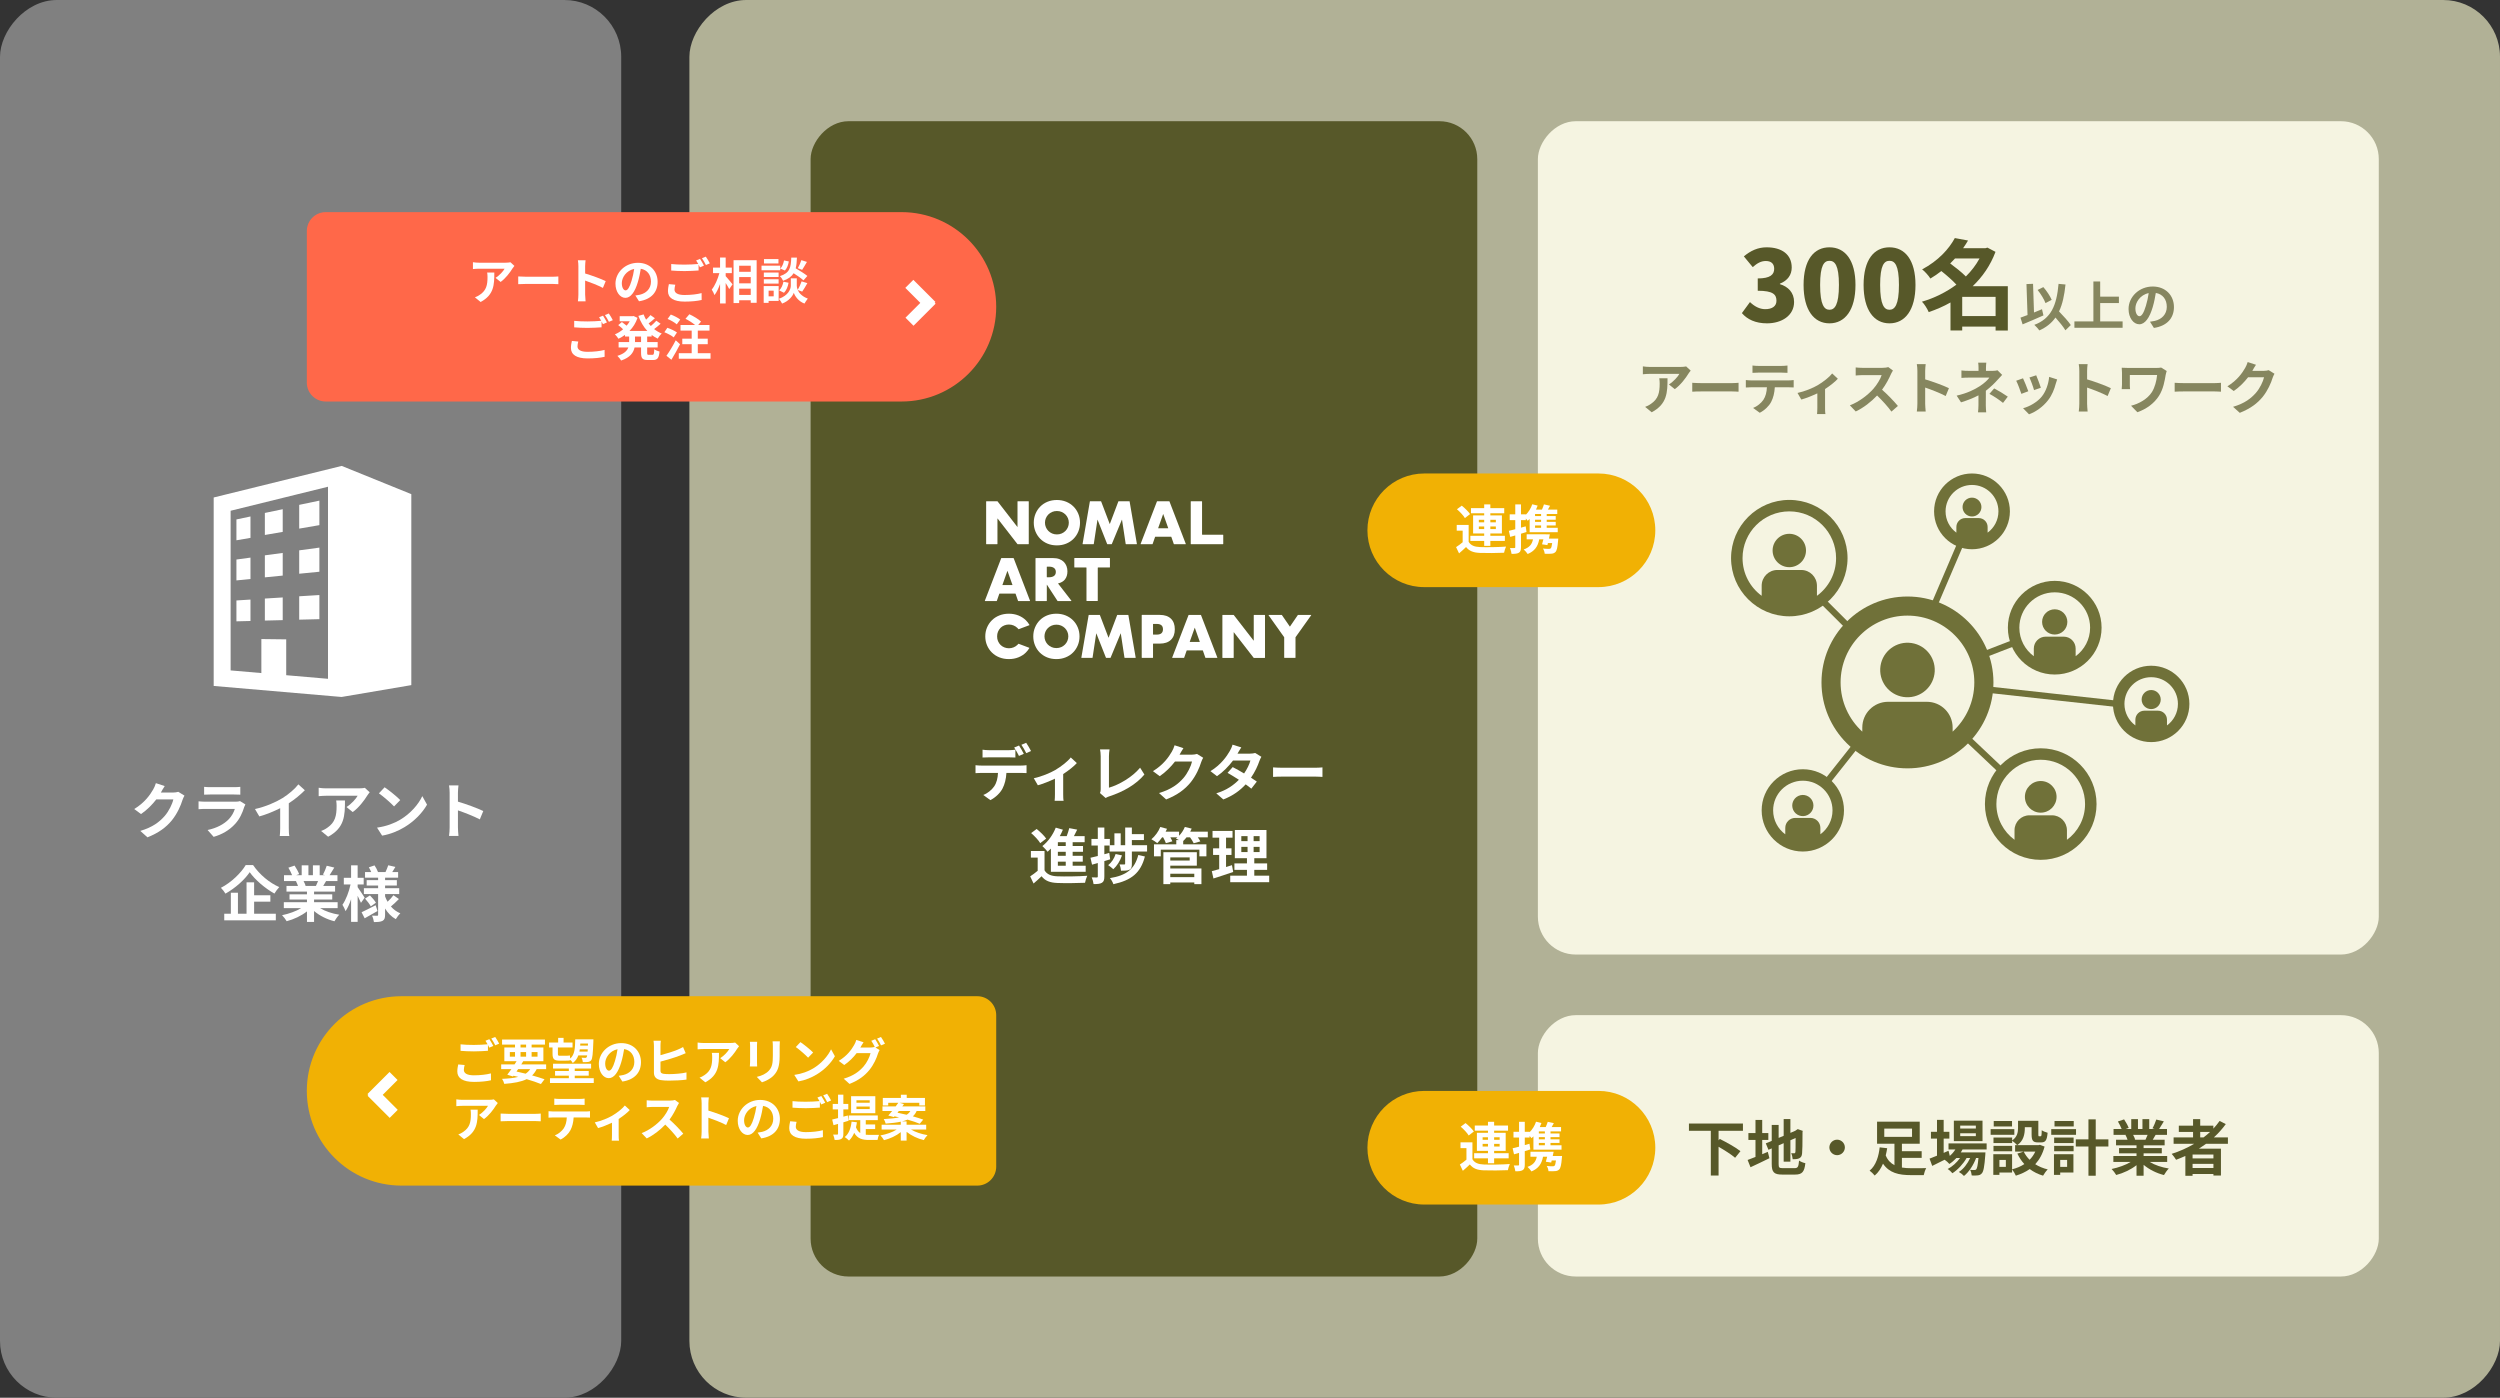 <svg width="660" height="369" viewBox="0 0 660 369" fill="none" xmlns="http://www.w3.org/2000/svg">
<rect x="0" y="0" width="660" height="369" fill="#333333" stroke="none"/>
<rect width="164" height="369" rx="15" transform="matrix(1 0 0 -1 0 369)" fill="#808080"/>
<path d="M90.209 123L56.413 131.336V181.092L90.178 184L108.587 180.872V130.454L90.209 123ZM86.592 179.204L75.561 178.254V168.791L68.999 168.71V177.689L60.884 176.99V134.839L86.592 128.498V179.204Z" fill="white"/>
<path d="M84.317 132.166L78.99 133.284V139.555L84.317 138.637V132.166Z" fill="white"/>
<path d="M66.127 136.348L62.415 137.133V142.636L66.127 141.999V136.348Z" fill="white"/>
<path d="M74.638 134.431L69.922 135.418V141.232L74.638 140.419V134.431Z" fill="white"/>
<path d="M66.127 147.207L62.415 147.715V153.229L66.127 152.859V147.207Z" fill="white"/>
<path d="M74.638 145.969L69.922 146.608V152.422L74.638 151.957V145.969Z" fill="white"/>
<path d="M84.317 144.569L78.99 145.291V151.464L84.317 150.939V144.569Z" fill="white"/>
<path d="M84.317 157.09L78.99 157.418V163.591L84.317 163.46V157.09Z" fill="white"/>
<path d="M74.638 157.727L69.922 158.017V163.831L74.638 163.715V157.727Z" fill="white"/>
<path d="M66.127 158.289L62.415 158.52V164.033L66.127 163.941V158.289Z" fill="white"/>
<rect width="478" height="369" rx="15" transform="matrix(1 0 0 -1 182 369)" fill="#B1B196"/>
<rect width="176" height="305" rx="10" transform="matrix(1 0 0 -1 214 337)" fill="#575829"/>
<rect width="222" height="220" rx="10" transform="matrix(1 0 0 -1 406 252)" fill="#F5F4E1"/>
<rect width="222" height="69" rx="10" transform="matrix(1 0 0 -1 406 337)" fill="#F5F4E1"/>
<path d="M96.272 236.992L95.296 238.352C95.104 237.888 94.768 237.168 94.416 236.48V243.376H92.688V237.392C92.272 238.624 91.776 239.744 91.232 240.544C91.056 240.016 90.672 239.296 90.4 238.864C91.296 237.616 92.144 235.392 92.544 233.504H90.768V231.744H92.688V228.448H94.416V231.744H96.016V233.504H94.416V234.208C94.848 234.8 96 236.56 96.272 236.992ZM99.168 238.976L99.664 240.512C98.544 241.168 97.296 241.872 96.272 242.432L95.456 240.832C96.4 240.4 97.808 239.68 99.168 238.976ZM96.368 237.232L97.664 236.384C98.256 236.96 98.928 237.776 99.248 238.32L97.888 239.28C97.6 238.72 96.944 237.856 96.368 237.232ZM103.872 236.336L105.312 237.344C104.64 238.032 103.824 238.8 103.2 239.312C103.872 240.096 104.72 240.72 105.696 241.12C105.296 241.472 104.768 242.176 104.496 242.656C103.328 242.016 102.384 241.04 101.664 239.84V241.504C101.664 242.368 101.504 242.816 100.992 243.104C100.464 243.376 99.712 243.424 98.72 243.424C98.656 242.928 98.448 242.192 98.208 241.728C98.752 241.76 99.376 241.76 99.568 241.76C99.76 241.76 99.824 241.68 99.824 241.488V236.032H96.064V234.48H99.824V233.776H96.8V232.352H99.824V231.712H96.368V230.224H98C97.84 229.808 97.6 229.36 97.376 228.976L98.88 228.464C99.248 229.008 99.632 229.744 99.792 230.224H101.776C102.016 229.68 102.336 228.944 102.496 228.432L104.384 228.864C104.096 229.344 103.808 229.824 103.552 230.224H105.104V231.712H101.664V232.352H104.768V233.776H101.664V234.48H105.392V236.032H101.664V236.656C101.84 237.152 102.064 237.616 102.32 238.064C102.88 237.536 103.504 236.864 103.872 236.336Z" fill="white"/>
<path d="M83.968 232.608H80.144C80.368 233.024 80.576 233.488 80.688 233.84L80.416 233.888H83.408C83.6 233.504 83.792 233.04 83.968 232.608ZM89.136 239.744H84.496C85.856 240.576 87.712 241.2 89.568 241.488C89.136 241.904 88.576 242.704 88.288 243.216C86.32 242.72 84.384 241.76 82.912 240.512V243.392H81.04V240.608C79.552 241.776 77.584 242.704 75.68 243.2C75.408 242.736 74.864 242 74.464 241.616C76.256 241.248 78.144 240.576 79.52 239.744H74.928V238.176H81.04V237.472H76.432V236.096H81.04V235.376H75.632V233.888H78.672C78.544 233.488 78.336 233.008 78.128 232.64L78.32 232.608H74.976V231.056H77.12C76.896 230.448 76.48 229.68 76.128 229.072L77.76 228.512C78.224 229.2 78.752 230.144 78.976 230.768L78.192 231.056H79.648V228.448H81.424V231.056H82.608V228.448H84.4V231.056H85.824L85.248 230.88C85.632 230.224 86.032 229.264 86.256 228.56L88.256 229.04C87.808 229.776 87.376 230.496 87.008 231.056H89.088V232.608H86.08C85.824 233.072 85.568 233.504 85.328 233.888H88.464V235.376H82.912V236.096H87.712V237.472H82.912V238.176H89.136V239.744Z" fill="white"/>
<path d="M64.864 228.384H66.816C68.544 230.912 71.168 233.088 73.728 234.192C73.248 234.688 72.816 235.312 72.448 235.904C69.968 234.528 67.296 232.224 65.92 230.256C64.624 232.208 62.16 234.432 59.52 235.92C59.28 235.488 58.736 234.784 58.32 234.384C61.088 232.96 63.664 230.416 64.864 228.384ZM67.088 238.032V241.232H72.816V242.96H59.2V241.232H60.944V235.68H62.816V241.232H65.088V232.928H67.088V236.352H71.376V238.032H67.088Z" fill="white"/>
<path d="M127.584 214.112L126.672 216.32C125.024 215.456 122.624 214.528 120.896 213.936V218.464C120.896 218.928 120.976 220.048 121.04 220.688H118.544C118.64 220.064 118.704 219.104 118.704 218.464V209.28C118.704 208.704 118.656 207.904 118.544 207.344H121.04C120.976 207.904 120.896 208.608 120.896 209.28V211.632C123.04 212.256 126.112 213.392 127.584 214.112Z" fill="white"/>
<path d="M101.536 207.84C102.656 208.592 104.736 210.256 105.664 211.216L104.032 212.896C103.2 212 101.2 210.256 100.032 209.44L101.536 207.84ZM99.536 218.496C102.032 218.144 104.112 217.328 105.664 216.4C108.384 214.784 110.48 212.336 111.488 210.176L112.736 212.432C111.52 214.592 109.392 216.8 106.816 218.352C105.2 219.328 103.136 220.224 100.88 220.608L99.536 218.496Z" fill="white"/>
<path d="M88.752 211.328H91.072C91.072 215.296 90.992 218.56 86.624 220.896L84.768 219.376C85.28 219.2 85.856 218.928 86.448 218.496C88.48 217.088 88.864 215.392 88.864 212.768C88.864 212.272 88.832 211.84 88.752 211.328ZM96.32 207.984L97.6 209.168C97.424 209.376 97.12 209.76 96.976 210C96.224 211.248 94.704 213.264 93.12 214.384L91.472 213.056C92.752 212.272 94 210.864 94.416 210.08H86.08C85.408 210.08 84.88 210.128 84.128 210.192V207.968C84.736 208.064 85.408 208.128 86.08 208.128H94.704C95.152 208.128 96.032 208.08 96.32 207.984Z" fill="white"/>
<path d="M76.24 212.064V218.608C76.24 219.312 76.272 220.304 76.384 220.704H73.856C73.92 220.32 73.968 219.312 73.968 218.608V213.36C72.32 214.192 70.32 215.024 68.464 215.536L67.312 213.584C70.112 212.976 72.8 211.792 74.592 210.688C76.208 209.68 77.872 208.256 78.768 207.072L80.48 208.624C79.264 209.84 77.824 211.04 76.24 212.064Z" fill="white"/>
<path d="M63.36 211.488L64.784 212.368C64.672 212.576 64.544 212.864 64.48 213.04C64 214.592 63.312 216.144 62.112 217.472C60.496 219.264 58.448 220.352 56.4 220.928L54.8 219.12C57.216 218.624 59.136 217.568 60.352 216.32C61.216 215.44 61.712 214.448 62 213.552H54.272C53.888 213.552 53.088 213.568 52.416 213.632V211.552C53.088 211.616 53.776 211.648 54.272 211.648H62.192C62.704 211.648 63.136 211.584 63.36 211.488ZM53.888 209.792V207.728C54.336 207.792 55.008 207.808 55.552 207.808H61.712C62.208 207.808 62.992 207.792 63.44 207.728V209.792C63.008 209.76 62.256 209.744 61.68 209.744H55.552C55.04 209.744 54.352 209.76 53.888 209.792Z" fill="white"/>
<path d="M47.072 209.04L48.704 210.048C48.528 210.352 48.304 210.8 48.176 211.2C47.744 212.624 46.832 214.752 45.392 216.544C43.872 218.4 41.936 219.856 38.928 221.056L37.04 219.36C40.32 218.384 42.096 216.992 43.488 215.408C44.576 214.16 45.504 212.24 45.76 211.04H41.264C40.192 212.432 38.8 213.84 37.232 214.912L35.44 213.584C38.24 211.872 39.632 209.808 40.432 208.432C40.672 208.032 41.008 207.296 41.152 206.752L43.488 207.52C43.104 208.08 42.704 208.8 42.512 209.152L42.464 209.232H45.68C46.176 209.232 46.704 209.152 47.072 209.04Z" fill="white"/>
<path d="M325.244 228.4L325.564 230.192C323.804 230.816 321.884 231.424 320.348 231.92L319.916 229.984C320.476 229.84 321.132 229.664 321.868 229.456V225.696H320.252V223.952H321.868V221.136H320.108V219.36H325.388V221.136H323.676V223.952H325.116V225.696H323.676V228.896C324.204 228.736 324.732 228.576 325.244 228.4ZM327.708 223.568V224.944H329.356V223.568H327.708ZM327.708 220.736V222.064H329.356V220.736H327.708ZM332.54 222.064V220.736H330.956V222.064H332.54ZM332.54 224.944V223.568H330.956V224.944H332.54ZM331.132 231.168H335.068V232.896H324.78V231.168H329.196V229.648H325.884V227.936H329.196V226.56H325.996V219.12H334.348V226.56H331.132V227.936H334.524V229.648H331.132V231.168Z" fill="white"/>
<path d="M315.292 230.672H308.956V231.568H315.292V230.672ZM314.076 226.352H308.956V227.184H314.076V226.352ZM308.956 228.544V229.28H317.18V233.408H315.292V232.976H308.956V233.408H307.132V224.976H315.964V228.544H308.956ZM318.86 219.568V221.056H316.22C316.492 221.44 316.748 221.824 316.892 222.128L315.132 222.624C314.956 222.208 314.556 221.584 314.172 221.056H313.244C312.956 221.424 312.668 221.744 312.364 222.032V222.896H318.492V226.064H316.636V224.32H306.444V226.064H304.652V222.896H310.54V221.776H311.244C310.956 221.616 310.652 221.472 310.444 221.376C310.572 221.28 310.716 221.168 310.844 221.056H308.972C309.196 221.44 309.388 221.824 309.5 222.112L307.788 222.592C307.66 222.192 307.372 221.584 307.068 221.056H306.796C306.38 221.648 305.932 222.176 305.516 222.592C305.148 222.288 304.396 221.776 303.964 221.568C304.924 220.768 305.836 219.536 306.316 218.32L308.092 218.8C307.98 219.056 307.852 219.312 307.724 219.568H311.276V220.64C311.916 219.984 312.46 219.152 312.796 218.32L314.604 218.752C314.492 219.024 314.364 219.296 314.22 219.568H318.86Z" fill="white"/>
<path d="M300.508 225.712L302.252 226.112C301.132 230.464 298.684 232.4 293.932 233.424C293.772 232.896 293.372 232.224 293.02 231.824C297.34 231.12 299.548 229.472 300.508 225.712ZM294.524 225.456L296.204 225.824C295.74 227.264 294.86 228.624 293.916 229.472C293.612 229.168 292.94 228.656 292.556 228.4C293.452 227.712 294.172 226.608 294.524 225.456ZM298.812 223.136H302.828V224.8H298.812V228.048C298.812 228.88 298.7 229.36 298.14 229.616C297.628 229.872 296.908 229.872 295.948 229.872C295.916 229.376 295.772 228.704 295.564 228.208C296.092 228.224 296.652 228.224 296.828 228.224C296.988 228.224 297.036 228.16 297.036 228.016V224.8H292.924V223.216H291.548V225.52L292.844 225.152L293.084 226.864C292.572 227.024 292.06 227.184 291.548 227.328V231.376C291.548 232.256 291.404 232.736 290.924 233.04C290.428 233.344 289.756 233.408 288.7 233.392C288.652 232.928 288.444 232.144 288.22 231.632C288.796 231.664 289.356 231.664 289.548 231.648C289.74 231.648 289.82 231.584 289.82 231.376V227.84C289.292 228 288.764 228.144 288.3 228.272L287.884 226.448C288.428 226.336 289.1 226.16 289.82 225.984V223.216H288.14V221.472H289.82V218.464H291.548V221.472H293.004V223.136H294.204V220H295.868V223.136H297.052V218.464H298.812V220.208H301.996V221.776H298.812V223.136Z" fill="white"/>
<path d="M281.356 223.344V222.336H279.276V223.344H281.356ZM281.356 225.936V224.88H279.276V225.936H281.356ZM281.356 228.56V227.472H279.276V228.56H281.356ZM277.436 230.16V224.032C277.148 224.336 276.86 224.608 276.572 224.864C276.284 224.48 275.58 223.712 275.18 223.36C276.652 222.24 277.98 220.4 278.716 218.496L280.604 219.04C280.364 219.616 280.092 220.176 279.788 220.736H281.612C281.884 220.032 282.124 219.248 282.284 218.624L284.38 219.024C284.092 219.6 283.804 220.192 283.516 220.736H286.348V222.336H283.18V223.344H285.916V224.88H283.18V225.936H285.852V227.472H283.18V228.56H286.62V230.16H277.436ZM276.188 221.392L274.62 222.592C274.172 221.808 273.116 220.704 272.22 219.936L273.676 218.848C274.572 219.568 275.676 220.624 276.188 221.392ZM275.756 224.656V229.76C276.38 230.832 277.5 231.28 279.132 231.344C281.052 231.424 284.828 231.376 287.036 231.2C286.812 231.648 286.54 232.528 286.444 233.056C284.46 233.152 281.068 233.184 279.116 233.104C277.212 233.024 275.932 232.56 274.972 231.328C274.332 231.952 273.676 232.56 272.86 233.248L271.964 231.36C272.588 230.96 273.308 230.432 273.948 229.888V226.4H272.156V224.656H275.756Z" fill="white"/>
<path d="M336.089 205.104V202.592C336.665 202.64 337.833 202.688 338.665 202.688H347.257C347.993 202.688 348.713 202.624 349.129 202.592V205.104C348.745 205.088 347.929 205.024 347.257 205.024H338.665C337.753 205.024 336.681 205.056 336.089 205.104Z" fill="white"/>
<path d="M331.369 198.784L333.001 199.792C332.825 200.096 332.617 200.528 332.473 200.928C332.057 202.16 331.321 203.776 330.265 205.312C330.857 205.68 331.401 206.048 331.801 206.336L330.345 208.208C329.961 207.872 329.449 207.488 328.857 207.072C327.433 208.624 325.545 210.064 322.953 211.056L321.097 209.44C323.929 208.576 325.737 207.216 327.065 205.856C325.977 205.152 324.889 204.496 324.073 204.032L325.433 202.512C326.281 202.944 327.369 203.552 328.441 204.192C329.225 203.056 329.865 201.744 330.105 200.784H325.513C324.393 202.272 322.905 203.808 321.289 204.912L319.561 203.584C322.377 201.856 323.865 199.664 324.665 198.272C324.905 197.888 325.241 197.152 325.385 196.592L327.705 197.312C327.321 197.872 326.905 198.608 326.713 198.944L326.697 198.96H329.977C330.473 198.96 331.017 198.896 331.369 198.784Z" fill="white"/>
<path d="M316.01 199.04L317.642 200.048C317.466 200.352 317.242 200.8 317.114 201.2C316.682 202.624 315.77 204.752 314.33 206.544C312.81 208.4 310.874 209.856 307.866 211.056L305.978 209.36C309.258 208.384 311.034 206.992 312.426 205.408C313.514 204.16 314.442 202.24 314.698 201.04H310.202C309.13 202.432 307.738 203.84 306.17 204.912L304.378 203.584C307.178 201.872 308.57 199.808 309.37 198.432C309.61 198.032 309.946 197.296 310.09 196.752L312.426 197.52C312.042 198.08 311.642 198.8 311.45 199.152L311.402 199.232H314.618C315.114 199.232 315.642 199.152 316.01 199.04Z" fill="white"/>
<path d="M291.882 210.672L290.378 209.36C290.57 208.96 290.586 208.688 290.586 208.32V199.648C290.586 199.04 290.506 198.288 290.41 197.84H292.922C292.826 198.448 292.762 199.024 292.762 199.648V207.952C295.37 207.216 298.938 205.168 300.986 202.672L302.122 204.48C299.93 207.104 296.602 209.008 292.842 210.24C292.618 210.32 292.266 210.432 291.882 210.672Z" fill="white"/>
<path d="M282.682 199.968L284.282 201.456C283.53 202.288 282.138 203.408 280.682 204.352V209.68C280.682 210.24 280.698 211.088 280.794 211.408H278.426C278.474 211.088 278.506 210.24 278.506 209.68V205.568C277.098 206.24 275.338 206.944 273.994 207.312L272.922 205.456C274.986 205.024 277.306 204.032 278.57 203.296C280.202 202.336 281.882 201.008 282.682 199.968Z" fill="white"/>
<path d="M272.191 198.272L270.927 198.832C270.591 198.16 270.079 197.232 269.647 196.624L270.911 196.096C271.327 196.704 271.919 197.712 272.191 198.272ZM270.287 199.008L269.007 199.568C268.671 198.912 268.175 197.968 267.743 197.344L269.023 196.816C269.423 197.408 269.983 198.416 270.287 199.008ZM266.335 199.936H261.103C260.559 199.936 259.871 199.952 259.391 199.984V197.92C259.903 198 260.559 198.048 261.103 198.048H266.335C266.879 198.048 267.519 198 268.063 197.92V199.984C267.519 199.952 266.895 199.936 266.335 199.936ZM259.071 202.112H269.551C269.887 202.112 270.591 202.08 271.007 202.016V204.096C270.607 204.064 269.999 204.048 269.551 204.048H265.695C265.599 205.696 265.247 207.04 264.671 208.16C264.111 209.264 262.879 210.512 261.455 211.232L259.583 209.872C260.719 209.44 261.839 208.528 262.479 207.584C263.135 206.592 263.407 205.392 263.471 204.048H259.071C258.607 204.048 257.983 204.08 257.535 204.112V202.016C258.015 202.08 258.575 202.112 259.071 202.112Z" fill="white"/>
<path d="M580.856 298.824V300.28H581.736C582.344 299.816 582.92 299.336 583.464 298.824H580.856ZM584.344 305.816V304.792H578.84V305.816H584.344ZM578.84 308.344H584.344V307.256H578.84V308.344ZM588.168 301.96H582.408C581.784 302.408 581.176 302.824 580.52 303.24H586.328V310.344H584.344V309.928H578.84V310.408H576.936V305.176C576.136 305.528 575.304 305.88 574.488 306.184C574.248 305.768 573.688 305 573.32 304.616C575.416 303.96 577.432 303.048 579.272 301.96H573.832V300.28H578.968V298.824H575.208V297.176H578.968V295.448H580.856V297.176H584.328V297.96C584.936 297.304 585.48 296.632 585.976 295.928L587.608 296.76C586.696 298.024 585.624 299.208 584.456 300.28H588.168V301.96Z" fill="#575829"/>
<path d="M566.968 299.608H563.144C563.368 300.024 563.576 300.488 563.688 300.84L563.416 300.888H566.408C566.6 300.504 566.792 300.04 566.968 299.608ZM572.136 306.744H567.496C568.856 307.576 570.712 308.2 572.568 308.488C572.136 308.904 571.576 309.704 571.288 310.216C569.32 309.72 567.384 308.76 565.912 307.512V310.392H564.04V307.608C562.552 308.776 560.584 309.704 558.68 310.2C558.408 309.736 557.864 309 557.464 308.616C559.256 308.248 561.144 307.576 562.52 306.744H557.928V305.176H564.04V304.472H559.432V303.096H564.04V302.376H558.632V300.888H561.672C561.544 300.488 561.336 300.008 561.128 299.64L561.32 299.608H557.976V298.056H560.12C559.896 297.448 559.48 296.68 559.128 296.072L560.76 295.512C561.224 296.2 561.752 297.144 561.976 297.768L561.192 298.056H562.648V295.448H564.424V298.056H565.608V295.448H567.4V298.056H568.824L568.248 297.88C568.632 297.224 569.032 296.264 569.256 295.56L571.256 296.04C570.808 296.776 570.376 297.496 570.008 298.056H572.088V299.608H569.08C568.824 300.072 568.568 300.504 568.328 300.888H571.464V302.376H565.912V303.096H570.712V304.472H565.912V305.176H572.136V306.744Z" fill="#575829"/>
<path d="M547.464 295.944V297.384H542.392V295.944H547.464ZM548.072 298.088V299.592H541.528V298.088H548.072ZM545.72 306.216H543.896V308.056H545.72V306.216ZM547.384 304.712V309.544H543.896V310.168H542.248V304.712H547.384ZM542.296 303.928V302.504H547.432V303.928H542.296ZM542.296 301.768V300.312H547.432V301.768H542.296ZM556.616 300.792V302.68H553.272V310.392H551.352V302.68H548.008V300.792H551.352V295.512H553.272V300.792H556.616Z" fill="#575829"/>
<path d="M531.176 295.944V297.384H526.344V295.944H531.176ZM531.784 298.088V299.592H525.528V298.088H531.784ZM531.208 302.504V303.928H526.28V302.504H531.208ZM537.32 304.024H534.264C534.648 304.824 535.176 305.544 535.816 306.184C536.44 305.56 536.936 304.84 537.32 304.024ZM529.544 308.056V306.216H527.848V308.056H529.544ZM538.52 302.232L539.768 302.696C539.256 304.632 538.408 306.152 537.304 307.352C538.248 307.96 539.368 308.424 540.6 308.728C540.184 309.128 539.64 309.88 539.368 310.376C538.024 309.976 536.856 309.384 535.848 308.632C534.776 309.384 533.544 309.96 532.184 310.376C531.992 309.912 531.544 309.16 531.192 308.728V309.544H527.848V310.168H526.232V304.712H531.192V308.696C532.392 308.392 533.48 307.944 534.424 307.32C533.688 306.52 533.08 305.592 532.584 304.552L534.216 304.024H531.992V302.312H532.536C532.264 301.992 531.592 301.416 531.208 301.16V301.768H526.28V300.312H531.208V301.08C532.584 300.136 532.76 298.872 532.76 297.8V295.896H538.12V299.48C538.12 299.928 538.152 299.976 538.328 299.976H538.728C538.936 299.976 539 299.768 539.016 298.376C539.368 298.648 540.104 298.92 540.568 299.048C540.408 301.032 539.992 301.592 538.92 301.592H537.992C536.712 301.592 536.344 301.096 536.344 299.512V297.576H534.552V297.848C534.552 299.352 534.232 301.176 532.568 302.312H538.2L538.52 302.232Z" fill="#575829"/>
<path d="M521.624 297.928V297.16H517.496V297.928H521.624ZM521.624 299.944V299.176H517.496V299.944H521.624ZM523.384 295.848V301.256H515.816V295.848H523.384ZM524.472 303.464H518.104C517.976 303.72 517.816 303.976 517.656 304.232H524.152C524.152 304.232 524.136 304.664 524.12 304.888C523.896 308.008 523.64 309.288 523.208 309.752C522.904 310.12 522.552 310.248 522.152 310.296C521.784 310.344 521.176 310.36 520.536 310.328C520.504 309.88 520.344 309.24 520.104 308.84C520.616 308.888 521.032 308.888 521.24 308.888C521.464 308.888 521.592 308.856 521.72 308.712C521.944 308.472 522.136 307.656 522.312 305.72H521.688C521.032 307.512 519.784 309.448 518.488 310.456C518.168 310.088 517.624 309.656 517.144 309.4C518.36 308.632 519.432 307.208 520.12 305.72H519.176C518.312 307.256 516.824 308.856 515.432 309.736C515.128 309.368 514.632 308.888 514.184 308.616C515.368 308.024 516.6 306.904 517.448 305.72H516.488C515.912 306.328 515.288 306.872 514.632 307.288C514.392 306.984 513.784 306.424 513.384 306.168C512.232 306.744 511.08 307.32 510.104 307.8L509.4 305.88C509.944 305.672 510.616 305.4 511.368 305.096V300.584H509.768V298.792H511.368V295.64H513.128V298.792H514.632V300.584H513.128V304.36L514.408 303.8L514.744 305.16C515.32 304.664 515.816 304.088 516.216 303.464H514.408V301.864H524.472V303.464Z" fill="#575829"/>
<path d="M497.448 297.944V300.136H504.776V297.944H497.448ZM502.104 305.672V308.232C502.872 308.36 503.72 308.408 504.584 308.408C505.272 308.424 507.64 308.408 508.52 308.392C508.264 308.824 507.96 309.704 507.864 310.232H504.472C501.256 310.232 498.776 309.656 497.112 307.208C496.584 308.44 495.896 309.544 494.92 310.344C494.632 309.96 493.976 309.336 493.576 309.048C495.304 307.688 496.008 305.08 496.232 302.904L498.216 303.128C498.12 303.752 497.992 304.392 497.832 305.032C498.344 306.296 499.16 307.096 500.136 307.608V301.944H495.544V296.12H506.808V301.944H502.104V303.912H507.32V305.672H502.104Z" fill="#575829"/>
<path d="M482.952 302.92C482.952 301.8 483.88 300.872 485 300.872C486.12 300.872 487.048 301.8 487.048 302.92C487.048 304.04 486.12 304.968 485 304.968C483.88 304.968 482.952 304.04 482.952 302.92Z" fill="#575829"/>
<path d="M465.224 300.936V304.712C465.72 304.504 466.216 304.296 466.696 304.088L467.128 305.768C465.432 306.616 463.608 307.464 462.136 308.152L461.368 306.232C461.944 306.024 462.648 305.752 463.448 305.432V300.936H461.576V299.128H463.448V295.656H465.224V299.128H466.84V300.936H465.224ZM470.68 308.392H473.768C474.648 308.392 474.808 308.024 474.952 306.392C475.352 306.68 476.088 306.984 476.616 307.08C476.36 309.32 475.8 310.088 473.928 310.088H470.52C468.36 310.088 467.736 309.496 467.736 307.288V303.176L466.872 303.544L466.168 301.848L467.736 301.192V296.984H469.56V300.408L470.888 299.848V295.432H472.664V299.08L473.928 298.536L474.264 298.312L474.6 298.088L475.928 298.552L475.864 298.872C475.864 301.912 475.832 303.832 475.752 304.488C475.704 305.224 475.416 305.608 474.936 305.816C474.472 306.024 473.784 306.04 473.272 306.04C473.224 305.56 473.08 304.84 472.872 304.44C473.144 304.472 473.496 304.472 473.64 304.472C473.832 304.472 473.928 304.408 473.992 304.12C474.024 303.864 474.04 302.696 474.04 300.424L472.664 301.032V306.68H470.888V301.8L469.56 302.376V307.304C469.56 308.248 469.704 308.392 470.68 308.392Z" fill="#575829"/>
<path d="M460.136 298.536H453.704V301.048L454.024 300.68C455.752 301.544 458.264 302.92 459.48 303.912L458.072 305.656C457.144 304.84 455.32 303.672 453.704 302.744V310.344H451.656V298.536H445.88V296.616H460.136V298.536Z" fill="#575829"/>
<path d="M598.936 97.725L600.466 98.67C600.301 98.955 600.091 99.375 599.971 99.75C599.566 101.085 598.711 103.08 597.361 104.76C595.936 106.5 594.121 107.865 591.301 108.99L589.531 107.4C592.606 106.485 594.271 105.18 595.576 103.695C596.596 102.525 597.466 100.725 597.706 99.6H593.491C592.486 100.905 591.181 102.225 589.711 103.23L588.031 101.985C590.656 100.38 591.961 98.445 592.711 97.155C592.936 96.78 593.251 96.09 593.386 95.58L595.576 96.3C595.216 96.825 594.841 97.5 594.661 97.83L594.616 97.905H597.631C598.096 97.905 598.591 97.83 598.936 97.725Z" fill="#575829" fill-opacity="0.7"/>
<path d="M574.111 103.41V101.055C574.651 101.1 575.746 101.145 576.526 101.145H584.581C585.271 101.145 585.946 101.085 586.336 101.055V103.41C585.976 103.395 585.211 103.335 584.581 103.335H576.526C575.671 103.335 574.666 103.365 574.111 103.41Z" fill="#575829" fill-opacity="0.7"/>
<path d="M570.556 97.035L572.011 97.95C571.921 98.175 571.786 98.745 571.741 98.955C571.471 100.53 571.126 102.705 569.956 104.52C568.711 106.485 566.671 107.985 564.271 108.825L562.591 107.115C564.616 106.62 566.926 105.375 568.111 103.5C568.861 102.285 569.326 100.62 569.476 99H562.276V101.505C562.276 101.73 562.276 102.255 562.336 102.735H560.131C560.176 102.27 560.206 101.895 560.206 101.505V98.34C560.206 97.935 560.176 97.485 560.131 97.08C560.611 97.11 561.271 97.14 561.961 97.14H569.131C569.641 97.14 570.166 97.11 570.556 97.035Z" fill="#575829" fill-opacity="0.7"/>
<path d="M557.266 102.48L556.411 104.55C554.866 103.74 552.616 102.87 550.996 102.315V106.56C550.996 106.995 551.071 108.045 551.131 108.645H548.791C548.881 108.06 548.941 107.16 548.941 106.56V97.95C548.941 97.41 548.896 96.66 548.791 96.135H551.131C551.071 96.66 550.996 97.32 550.996 97.95V100.155C553.006 100.74 555.886 101.805 557.266 102.48Z" fill="#575829" fill-opacity="0.7"/>
<path d="M537.556 99.075C537.841 99.72 538.576 101.67 538.786 102.36L536.986 102.99C536.806 102.255 536.146 100.44 535.771 99.66L537.556 99.075ZM540.976 99.495L543.091 100.17C542.911 100.65 542.821 100.965 542.731 101.265C542.341 102.78 541.711 104.34 540.691 105.66C539.296 107.46 537.421 108.72 535.666 109.38L534.091 107.775C535.741 107.34 537.826 106.2 539.071 104.64C540.091 103.365 540.811 101.37 540.976 99.495ZM534.076 99.87C534.451 100.635 535.171 102.45 535.471 103.29L533.641 103.98C533.386 103.17 532.636 101.175 532.276 100.515L534.076 99.87Z" fill="#575829" fill-opacity="0.7"/>
<path d="M527.341 97.755L528.571 98.97C528.196 99.345 527.731 99.855 527.416 100.215C526.651 101.085 525.511 102.21 524.266 103.155C524.266 104.355 524.251 105.99 524.251 106.935C524.251 107.535 524.311 108.39 524.356 108.855H522.196C522.256 108.435 522.316 107.535 522.316 106.935V104.37C520.936 105.105 519.331 105.72 517.711 106.215L516.556 104.445C519.451 103.8 521.386 102.765 522.676 101.94C523.831 101.19 524.761 100.32 525.196 99.69H519.766C519.226 99.69 518.281 99.72 517.816 99.765V97.8C518.386 97.89 519.211 97.905 519.736 97.905H522.331V97.125C522.331 96.66 522.301 96.12 522.241 95.745H524.386C524.341 96.105 524.296 96.66 524.296 97.125V97.905H526.096C526.561 97.905 526.981 97.86 527.341 97.755ZM525.211 103.98L526.456 102.54C527.836 103.29 528.616 103.725 530.056 104.715L528.796 106.365C527.491 105.33 526.516 104.7 525.211 103.98Z" fill="#575829" fill-opacity="0.7"/>
<path d="M514.516 102.48L513.661 104.55C512.116 103.74 509.866 102.87 508.246 102.315V106.56C508.246 106.995 508.321 108.045 508.381 108.645H506.041C506.131 108.06 506.191 107.16 506.191 106.56V97.95C506.191 97.41 506.146 96.66 506.041 96.135H508.381C508.321 96.66 508.246 97.32 508.246 97.95V100.155C510.256 100.74 513.136 101.805 514.516 102.48Z" fill="#575829" fill-opacity="0.7"/>
<path d="M498.511 96.915L499.741 97.83C499.621 97.995 499.351 98.46 499.216 98.76C498.706 99.93 497.866 101.535 496.861 102.885C498.346 104.175 500.161 106.095 501.046 107.175L499.336 108.66C498.361 107.31 496.966 105.78 495.556 104.415C493.966 106.095 491.971 107.655 489.916 108.63L488.371 107.01C490.786 106.095 493.111 104.28 494.521 102.705C495.511 101.58 496.426 100.095 496.756 99.03H491.671C491.041 99.03 490.216 99.12 489.901 99.135V97.005C490.306 97.065 491.221 97.11 491.671 97.11H496.951C497.611 97.11 498.211 97.02 498.511 96.915Z" fill="#575829" fill-opacity="0.7"/>
<path d="M483.691 98.595L485.191 99.99C484.486 100.77 483.181 101.82 481.816 102.705V107.7C481.816 108.225 481.831 109.02 481.921 109.32H479.701C479.746 109.02 479.776 108.225 479.776 107.7V103.845C478.456 104.475 476.806 105.135 475.546 105.48L474.541 103.74C476.476 103.335 478.651 102.405 479.836 101.715C481.366 100.815 482.941 99.57 483.691 98.595Z" fill="#575829" fill-opacity="0.7"/>
<path d="M470.275 98.37H464.26C463.735 98.37 463.105 98.4 462.655 98.43V96.495C463.135 96.57 463.75 96.6 464.245 96.6H470.275C470.785 96.6 471.385 96.57 471.895 96.495V98.43C471.37 98.4 470.8 98.37 470.275 98.37ZM462.34 100.425H472.165C472.48 100.425 473.125 100.395 473.53 100.335V102.285C473.155 102.255 472.585 102.24 472.165 102.24H468.55C468.46 103.785 468.13 105.045 467.59 106.095C467.065 107.13 465.91 108.3 464.575 108.975L462.82 107.7C463.885 107.295 464.935 106.425 465.535 105.555C466.15 104.625 466.405 103.5 466.465 102.24H462.34C461.905 102.24 461.32 102.27 460.9 102.3V100.335C461.35 100.38 461.875 100.425 462.34 100.425Z" fill="#575829" fill-opacity="0.7"/>
<path d="M446.755 103.41V101.055C447.295 101.1 448.39 101.145 449.17 101.145H457.225C457.915 101.145 458.59 101.085 458.98 101.055V103.41C458.62 103.395 457.855 103.335 457.225 103.335H449.17C448.315 103.335 447.31 103.365 446.755 103.41Z" fill="#575829" fill-opacity="0.7"/>
<path d="M438.049 99.87H440.224C440.224 103.59 440.149 106.65 436.054 108.84L434.314 107.415C434.794 107.25 435.334 106.995 435.889 106.59C437.794 105.27 438.154 103.68 438.154 101.22C438.154 100.755 438.124 100.35 438.049 99.87ZM445.144 96.735L446.344 97.845C446.179 98.04 445.894 98.4 445.759 98.625C445.054 99.795 443.629 101.685 442.144 102.735L440.599 101.49C441.799 100.755 442.969 99.435 443.359 98.7H435.544C434.914 98.7 434.419 98.745 433.714 98.805V96.72C434.284 96.81 434.914 96.87 435.544 96.87H443.629C444.049 96.87 444.874 96.825 445.144 96.735Z" fill="#575829" fill-opacity="0.7"/>
<g clip-path="url(#clip0_1462_2734)">
<path d="M510.768 177.235C510.966 173.264 507.905 169.885 503.932 169.687C499.959 169.49 496.578 172.548 496.38 176.519C496.182 180.49 499.242 183.869 503.216 184.067C507.189 184.264 510.57 181.206 510.768 177.235Z" fill="#707139"/>
<path d="M503.572 157.478C491.055 157.478 480.873 167.654 480.873 180.162C480.873 192.671 491.055 202.847 503.572 202.847C516.088 202.847 526.27 192.671 526.27 180.162C526.27 167.654 516.088 157.478 503.572 157.478ZM515.495 193.155V192.07C515.495 188.317 512.45 185.274 508.695 185.274H498.446C494.69 185.274 491.646 188.317 491.646 192.07V193.157C488.128 189.929 485.918 185.3 485.918 180.162C485.918 170.435 493.836 162.522 503.569 162.522C513.302 162.522 521.22 170.435 521.22 180.162C521.22 185.298 519.01 189.929 515.493 193.157L515.495 193.155Z" fill="#707139"/>
<path d="M542.448 160.854C540.606 160.854 539.113 162.346 539.113 164.186C539.113 166.027 540.606 167.519 542.448 167.519C544.289 167.519 545.782 166.027 545.782 164.186C545.782 162.346 544.289 160.854 542.448 160.854Z" fill="#707139"/>
<path d="M542.448 153.348C535.626 153.348 530.077 158.893 530.077 165.711C530.077 172.528 535.626 178.074 542.448 178.074C549.269 178.074 554.818 172.528 554.818 165.711C554.818 158.893 549.269 153.348 542.448 153.348ZM547.97 173.24V171.223C547.97 169.485 546.56 168.076 544.821 168.076H540.074C538.335 168.076 536.927 169.485 536.927 171.223V173.24C534.61 171.541 533.107 168.801 533.107 165.711C533.107 160.555 537.289 156.375 542.448 156.375C547.606 156.375 551.788 160.555 551.788 165.711C551.788 168.801 550.285 171.541 547.968 173.24H547.97Z" fill="#707139"/>
<path d="M538.753 206.188C536.445 206.188 534.573 208.059 534.573 210.366C534.573 212.673 536.445 214.544 538.753 214.544C541.061 214.544 542.934 212.673 542.934 210.366C542.934 208.059 541.061 206.188 538.753 206.188Z" fill="#707139"/>
<path d="M538.753 197.548C530.629 197.548 524.019 204.154 524.019 212.274C524.019 220.394 530.629 227 538.753 227C546.878 227 553.488 220.394 553.488 212.274C553.488 204.154 546.878 197.548 538.753 197.548ZM545.671 221.709V219.183C545.671 217.005 543.906 215.24 541.726 215.24H535.779C533.599 215.24 531.834 217.005 531.834 219.183V221.709C528.931 219.579 527.046 216.147 527.046 212.274C527.046 205.812 532.287 200.575 538.751 200.575C545.215 200.575 550.457 205.814 550.457 212.274C550.457 216.149 548.572 219.581 545.669 221.709H545.671Z" fill="#707139"/>
<path d="M567.912 182.164C566.519 182.164 565.39 183.292 565.39 184.684C565.39 186.076 566.519 187.204 567.912 187.204C569.304 187.204 570.433 186.076 570.433 184.684C570.433 183.292 569.304 182.164 567.912 182.164Z" fill="#707139"/>
<path d="M567.912 175.752C562.348 175.752 557.823 180.276 557.823 185.834C557.823 191.393 562.35 195.916 567.912 195.916C573.473 195.916 578 191.393 578 185.834C578 180.276 573.473 175.752 567.912 175.752ZM572.085 191.517V190.001C572.085 188.687 571.019 187.622 569.705 187.622H566.118C564.804 187.622 563.738 188.687 563.738 190.001V191.517C561.99 190.232 560.85 188.169 560.85 185.834C560.85 181.937 564.01 178.777 567.912 178.777C571.813 178.777 574.973 181.935 574.973 185.834C574.973 188.169 573.833 190.232 572.085 191.517Z" fill="#707139"/>
<path d="M472.376 140.924C469.941 140.924 467.967 142.897 467.967 145.33C467.967 147.763 469.941 149.737 472.376 149.737C474.81 149.737 476.785 147.763 476.785 145.33C476.785 142.897 474.81 140.924 472.376 140.924Z" fill="#707139"/>
<path d="M472.376 131.976C463.898 131.976 457 138.87 457 147.343C457 155.816 463.898 162.709 472.376 162.709C480.853 162.709 487.751 155.816 487.751 147.343C487.751 138.87 480.853 131.976 472.376 131.976ZM479.674 157.295V154.631C479.674 152.335 477.811 150.473 475.514 150.473H469.242C466.945 150.473 465.081 152.335 465.081 154.631V157.295C462.019 155.049 460.032 151.429 460.032 147.343C460.032 140.528 465.558 135.004 472.378 135.004C479.197 135.004 484.726 140.53 484.726 147.343C484.726 151.429 482.739 155.049 479.677 157.295H479.674Z" fill="#707139"/>
<path d="M476.596 215.383C478.1 215.026 479.029 213.518 478.672 212.016C478.315 210.513 476.806 209.584 475.303 209.941C473.799 210.298 472.87 211.805 473.227 213.308C473.584 214.811 475.092 215.74 476.596 215.383Z" fill="#707139"/>
<path d="M475.945 203.08C469.952 203.08 465.077 207.953 465.077 213.942C465.077 219.932 469.952 224.804 475.945 224.804C481.939 224.804 486.814 219.932 486.814 213.942C486.814 207.953 481.939 203.08 475.945 203.08ZM480.579 220.259V218.566C480.579 217.109 479.395 215.927 477.937 215.927H473.954C472.496 215.927 471.312 217.109 471.312 218.566V220.259C469.368 218.832 468.106 216.534 468.106 213.94C468.106 209.612 471.615 206.106 475.945 206.106C480.276 206.106 483.785 209.614 483.785 213.94C483.785 216.534 482.523 218.832 480.579 220.259Z" fill="#707139"/>
<path d="M520.606 131.375C519.228 131.375 518.112 132.49 518.112 133.865C518.112 135.239 519.228 136.354 520.606 136.354C521.983 136.354 523.097 135.239 523.097 133.865C523.097 132.49 521.981 131.375 520.606 131.375Z" fill="#707139"/>
<path d="M520.606 125C515.087 125 510.598 129.487 510.598 135.002C510.598 140.517 515.087 145.004 520.606 145.004C526.124 145.004 530.613 140.517 530.613 135.002C530.613 129.487 526.124 125 520.606 125ZM524.731 140.621V139.123C524.731 137.825 523.679 136.773 522.38 136.773H518.834C517.535 136.773 516.482 137.825 516.482 139.123V140.621C514.754 139.351 513.627 137.311 513.627 135.004C513.627 131.151 516.752 128.028 520.608 128.028C524.463 128.028 527.588 131.151 527.588 135.004C527.588 137.313 526.462 139.351 524.733 140.621H524.731Z" fill="#707139"/>
<path d="M481.173 157.477L479.984 158.667L486.975 165.643L488.164 164.453L481.173 157.477Z" fill="#707139"/>
<path d="M531.531 168.887L523.443 172.013L524.05 173.581L532.138 170.456L531.531 168.887Z" fill="#707139"/>
<path d="M516.59 143.689L510.002 159.097L511.549 159.758L518.138 144.35L516.59 143.689Z" fill="#707139"/>
<path d="M520.473 194.83L519.317 196.051L528.191 204.444L529.347 203.222L520.473 194.83Z" fill="#707139"/>
<path d="M482.379 207.672L481.032 206.663C481.509 206.027 488.361 197.411 488.654 197.045L489.97 198.09C489.898 198.18 482.841 207.055 482.379 207.672Z" fill="#707139"/>
<path d="M525.845 181.324L525.66 182.996L558.899 186.663L559.083 184.992L525.845 181.324Z" fill="#707139"/>
</g>
<path d="M564.822 83.48C565.396 83.48 565.956 82.612 566.516 80.736C566.838 79.714 567.09 78.524 567.258 77.376C564.962 77.852 563.744 79.868 563.744 81.394C563.744 82.794 564.304 83.48 564.822 83.48ZM568.63 86.574L567.594 84.936C568.126 84.866 568.518 84.796 568.882 84.712C570.66 84.292 572.032 83.018 572.032 81.002C572.032 79.084 570.996 77.656 569.134 77.334C568.938 78.51 568.7 79.798 568.308 81.1C567.482 83.9 566.278 85.608 564.766 85.608C563.24 85.608 561.938 83.914 561.938 81.576C561.938 78.384 564.724 75.64 568.322 75.64C571.752 75.64 573.922 78.034 573.922 81.058C573.922 83.97 572.13 86.042 568.63 86.574Z" fill="#575829" fill-opacity="0.7"/>
<path d="M554.448 84.852H560.37V86.532H547.644V84.852H552.656V74.31H554.448V78.314H559.39V80.008H554.448V84.852Z" fill="#575829" fill-opacity="0.7"/>
<path d="M541.652 79.154L540.014 80.022C539.664 79.056 538.768 77.586 537.928 76.55L539.44 75.794C540.35 76.816 541.232 78.188 541.652 79.154ZM539.09 81.632L539.468 83.27C537.62 84.096 535.548 84.978 533.966 85.636L533.406 83.858C533.938 83.676 534.568 83.452 535.268 83.172L534.988 74.996L536.724 74.926L536.976 82.5C537.676 82.206 538.39 81.912 539.09 81.632ZM546.692 85.818L545.264 87.204C544.746 86.294 543.682 85.006 542.646 83.83C541.624 85.286 540.238 86.406 538.39 87.232C538.152 86.868 537.466 86.112 537.06 85.762C541.498 84.082 542.94 80.694 543.458 74.94L545.292 75.108C544.998 77.978 544.494 80.316 543.584 82.22C544.746 83.424 546.048 84.838 546.692 85.818Z" fill="#575829" fill-opacity="0.7"/>
<path d="M518.024 83.44H526.838V78.37H518.024V83.44ZM522.6 68.23H516.126C515.71 68.672 515.294 69.114 514.852 69.556C516.23 70.57 517.894 71.87 518.986 72.988C520.442 71.558 521.664 69.946 522.6 68.23ZM530.062 75.562V87.262H526.838V86.222H518.024V87.236H514.93V79.852C513.11 80.892 511.16 81.724 509.184 82.4C508.82 81.542 508.04 80.268 507.39 79.644C510.64 78.708 513.786 77.148 516.49 75.146C515.45 74.002 513.89 72.65 512.512 71.558C511.628 72.26 510.666 72.91 509.626 73.534C509.158 72.78 508.144 71.636 507.442 71.116C511.706 68.854 514.566 65.682 516.074 62.848L519.558 63.498C519.168 64.174 518.726 64.85 518.258 65.526H524.16L524.68 65.37L526.812 66.488C525.486 70.05 523.38 73.092 520.78 75.562H530.062Z" fill="#575829"/>
<path d="M498.826 85.364C494.744 85.364 491.988 81.88 491.988 75.224C491.988 68.568 494.744 65.292 498.826 65.292C502.908 65.292 505.69 68.62 505.69 75.224C505.69 81.88 502.908 85.364 498.826 85.364ZM498.826 81.776C500.204 81.776 501.322 80.528 501.322 75.224C501.322 69.946 500.204 68.854 498.826 68.854C497.448 68.854 496.356 69.946 496.356 75.224C496.356 80.528 497.448 81.776 498.826 81.776Z" fill="#575829"/>
<path d="M482.982 85.364C478.9 85.364 476.144 81.88 476.144 75.224C476.144 68.568 478.9 65.292 482.982 65.292C487.064 65.292 489.846 68.62 489.846 75.224C489.846 81.88 487.064 85.364 482.982 85.364ZM482.982 81.776C484.36 81.776 485.478 80.528 485.478 75.224C485.478 69.946 484.36 68.854 482.982 68.854C481.604 68.854 480.512 69.946 480.512 75.224C480.512 80.528 481.604 81.776 482.982 81.776Z" fill="#575829"/>
<path d="M466.488 85.364C463.42 85.364 461.262 84.298 459.858 82.66L461.99 79.748C463.16 80.866 464.512 81.62 466.02 81.62C467.814 81.62 468.984 80.866 468.984 79.41C468.984 77.746 468.1 76.758 464.044 76.758V73.508C467.346 73.508 468.386 72.494 468.386 70.96C468.386 69.634 467.606 68.906 466.176 68.906C464.876 68.906 463.888 69.504 462.718 70.518L460.378 67.684C462.172 66.176 464.096 65.292 466.384 65.292C470.388 65.292 473.014 67.164 473.014 70.622C473.014 72.546 471.974 74.054 469.894 74.886V75.016C472.052 75.666 473.638 77.226 473.638 79.722C473.638 83.336 470.336 85.364 466.488 85.364Z" fill="#575829"/>
<path d="M260.408 143.668H263.262C263.262 143.668 263.328 143.639 263.328 143.603V136.9C263.328 136.9 263.35 136.871 263.364 136.885L268.6 143.639C268.6 143.639 268.63 143.661 268.652 143.661H271.527C271.527 143.661 271.593 143.632 271.593 143.596V132.392C271.593 132.392 271.564 132.327 271.527 132.327H268.689C268.689 132.327 268.622 132.356 268.622 132.392V139.095C268.622 139.095 268.6 139.125 268.586 139.11L263.35 132.356C263.35 132.356 263.32 132.334 263.298 132.334H260.408C260.408 132.334 260.342 132.363 260.342 132.399V143.618C260.342 143.618 260.372 143.683 260.408 143.683V143.668Z" fill="white"/>
<path d="M274.631 142.251C275.167 142.789 275.807 143.218 276.55 143.523C277.293 143.829 278.116 143.981 279.013 143.981C279.911 143.981 280.719 143.829 281.47 143.523C282.22 143.218 282.867 142.796 283.404 142.251C283.948 141.713 284.367 141.073 284.668 140.346C284.97 139.619 285.124 138.834 285.124 137.991C285.124 137.147 284.97 136.362 284.668 135.635C284.367 134.908 283.948 134.276 283.404 133.73C282.859 133.192 282.22 132.763 281.47 132.458C280.719 132.153 279.903 132 279.013 132C278.124 132 277.293 132.153 276.55 132.458C275.807 132.763 275.167 133.185 274.631 133.73C274.094 134.268 273.675 134.908 273.373 135.635C273.072 136.362 272.917 137.147 272.917 137.991C272.917 138.834 273.072 139.619 273.373 140.346C273.675 141.073 274.094 141.706 274.631 142.251ZM276.109 136.806C276.263 136.435 276.484 136.108 276.763 135.824C277.043 135.541 277.381 135.323 277.763 135.155C278.146 134.988 278.565 134.908 279.021 134.908C279.477 134.908 279.896 134.988 280.278 135.155C280.661 135.323 280.992 135.541 281.278 135.824C281.558 136.108 281.778 136.435 281.933 136.806C282.087 137.176 282.168 137.576 282.168 137.991C282.168 138.405 282.087 138.805 281.933 139.176C281.778 139.547 281.558 139.881 281.278 140.165C280.999 140.448 280.661 140.673 280.278 140.841C279.896 141.008 279.477 141.088 279.021 141.088C278.565 141.088 278.146 141.008 277.763 140.841C277.381 140.673 277.05 140.448 276.763 140.165C276.484 139.881 276.263 139.547 276.109 139.176C275.954 138.805 275.873 138.405 275.873 137.991C275.873 137.576 275.954 137.176 276.109 136.806Z" fill="white"/>
<path d="M298.162 132.327H295.309C295.309 132.327 295.258 132.341 295.25 132.371L293 138.325C293 138.325 292.971 138.339 292.963 138.325L290.698 132.371C290.698 132.371 290.669 132.327 290.639 132.327H287.786C287.786 132.327 287.727 132.349 287.727 132.378L285.801 143.596C285.801 143.632 285.823 143.669 285.86 143.669H288.698C288.698 143.669 288.757 143.647 288.757 143.618L289.728 137.22C289.728 137.22 289.757 137.198 289.764 137.22L292.294 143.632C292.294 143.632 292.324 143.669 292.353 143.669H293.456C293.456 143.669 293.507 143.654 293.515 143.632L296.177 137.213C296.177 137.213 296.214 137.198 296.214 137.213L297.184 143.61C297.184 143.61 297.214 143.661 297.243 143.661H300.082C300.118 143.661 300.148 143.625 300.141 143.589L298.214 132.371C298.214 132.371 298.184 132.32 298.155 132.32L298.162 132.327Z" fill="white"/>
<path d="M304.288 143.625L304.943 141.742C304.943 141.742 304.972 141.698 305.001 141.698H309.171C309.171 141.698 309.222 141.713 309.23 141.742L309.884 143.625C309.884 143.625 309.914 143.668 309.943 143.668H312.988C313.032 143.668 313.061 143.625 313.046 143.581L308.73 132.363C308.73 132.363 308.7 132.327 308.671 132.327H305.501C305.501 132.327 305.45 132.341 305.443 132.363L301.126 143.581C301.111 143.625 301.141 143.668 301.185 143.668H304.229C304.229 143.668 304.281 143.654 304.288 143.625ZM307.068 135.737C307.068 135.737 307.097 135.715 307.105 135.737L308.414 139.43C308.414 139.43 308.414 139.459 308.392 139.459H305.774C305.774 139.459 305.752 139.444 305.752 139.43L307.06 135.737H307.068Z" fill="white"/>
<path d="M314.422 143.668H322.871C322.871 143.668 322.937 143.639 322.937 143.603V141.233C322.937 141.233 322.908 141.167 322.871 141.167H317.407C317.407 141.167 317.341 141.138 317.341 141.102V132.392C317.341 132.392 317.312 132.327 317.275 132.327H314.422C314.422 132.327 314.355 132.356 314.355 132.392V143.61C314.355 143.61 314.385 143.676 314.422 143.676V143.668Z" fill="white"/>
<path d="M267.549 147.332H264.379C264.379 147.332 264.328 147.347 264.32 147.369L260.004 158.587C259.989 158.63 260.019 158.674 260.063 158.674H263.107C263.107 158.674 263.159 158.66 263.166 158.63L263.82 156.747C263.82 156.747 263.85 156.704 263.879 156.704H268.049C268.049 156.704 268.1 156.718 268.108 156.747L268.762 158.63C268.762 158.63 268.792 158.674 268.821 158.674H271.865C271.91 158.674 271.939 158.63 271.924 158.587L267.608 147.369C267.608 147.369 267.578 147.332 267.549 147.332ZM267.277 154.457H264.659C264.659 154.457 264.637 154.443 264.637 154.428L265.946 150.735C265.946 150.735 265.975 150.713 265.982 150.735L267.291 154.428C267.291 154.428 267.291 154.457 267.269 154.457H267.277Z" fill="white"/>
<path d="M281.168 152.931C281.587 152.393 281.801 151.695 281.801 150.829C281.801 150.35 281.72 149.899 281.565 149.477C281.411 149.055 281.175 148.685 280.867 148.365C280.558 148.045 280.161 147.79 279.69 147.609C279.212 147.42 278.653 147.332 278.013 147.332H273.439C273.439 147.332 273.373 147.361 273.373 147.398V158.616C273.373 158.616 273.403 158.681 273.439 158.681H276.293C276.293 158.681 276.359 158.652 276.359 158.616V154.385C276.359 154.385 276.388 154.355 276.396 154.37L279.183 158.645C279.183 158.645 279.212 158.674 279.234 158.674H282.786C282.837 158.674 282.867 158.616 282.837 158.572L279.33 154.05C279.33 154.05 279.33 154.021 279.344 154.021C280.153 153.832 280.764 153.469 281.175 152.938L281.168 152.931ZM278.271 152.036C277.954 152.276 277.506 152.4 276.918 152.4H276.418C276.418 152.4 276.351 152.371 276.351 152.334V149.659C276.351 149.659 276.381 149.593 276.418 149.593H276.918C277.535 149.593 277.947 149.71 278.271 149.957C278.587 150.197 278.741 150.546 278.741 150.997C278.741 151.447 278.587 151.796 278.271 152.036Z" fill="white"/>
<path d="M286.889 158.667H289.742C289.742 158.667 289.809 158.638 289.809 158.602V149.885C289.809 149.885 289.838 149.819 289.875 149.819H292.956C292.956 149.819 293.022 149.79 293.022 149.754V147.384C293.022 147.384 292.993 147.318 292.956 147.318H283.683C283.683 147.318 283.617 147.347 283.617 147.384V149.754C283.617 149.754 283.646 149.819 283.683 149.819H286.764C286.764 149.819 286.83 149.848 286.83 149.885V158.602C286.83 158.602 286.86 158.667 286.896 158.667H286.889Z" fill="white"/>
<path d="M317.003 162.338H313.833C313.833 162.338 313.782 162.353 313.775 162.375L309.458 173.593C309.443 173.636 309.473 173.68 309.517 173.68H312.561C312.561 173.68 312.613 173.665 312.62 173.636L313.274 171.753C313.274 171.753 313.304 171.71 313.333 171.71H317.503C317.503 171.71 317.554 171.724 317.562 171.753L318.216 173.636C318.216 173.636 318.246 173.68 318.275 173.68H321.319C321.364 173.68 321.393 173.636 321.378 173.593L317.062 162.375C317.062 162.375 317.032 162.338 317.003 162.338ZM316.731 169.463H314.113C314.113 169.463 314.091 169.449 314.091 169.434L315.4 165.741C315.4 165.741 315.429 165.719 315.436 165.741L316.745 169.434C316.745 169.434 316.745 169.463 316.723 169.463H316.731Z" fill="white"/>
<path d="M333.894 162.338H331.056C331.056 162.338 330.99 162.367 330.99 162.404V169.107C330.99 169.107 330.968 169.136 330.953 169.121L325.717 162.367C325.717 162.367 325.688 162.345 325.666 162.345H322.776C322.776 162.345 322.709 162.375 322.709 162.411V173.629C322.709 173.629 322.739 173.694 322.776 173.694H325.629C325.629 173.694 325.695 173.665 325.695 173.629V166.926C325.695 166.926 325.717 166.897 325.732 166.911L330.968 173.665C330.968 173.665 330.997 173.687 331.019 173.687H333.894C333.894 173.687 333.961 173.658 333.961 173.622V162.404C333.961 162.404 333.931 162.338 333.894 162.338Z" fill="white"/>
<path d="M346.087 162.338H342.682C342.682 162.338 342.645 162.345 342.631 162.367L340.55 165.414C340.55 165.414 340.52 165.428 340.513 165.414L338.417 162.367C338.417 162.367 338.388 162.338 338.366 162.338H334.961C334.909 162.338 334.88 162.396 334.909 162.433L339.013 168.213C339.013 168.213 339.027 168.234 339.027 168.249V173.614C339.027 173.614 339.057 173.68 339.094 173.68H341.947C341.947 173.68 342.013 173.651 342.013 173.614V168.249C342.013 168.249 342.013 168.227 342.028 168.213L346.146 162.433C346.175 162.389 346.146 162.338 346.094 162.338H346.087Z" fill="white"/>
<path d="M283.271 163.749C282.727 163.211 282.087 162.782 281.337 162.477C280.587 162.171 279.771 162.019 278.881 162.019C277.991 162.019 277.16 162.171 276.418 162.477C275.675 162.782 275.035 163.204 274.498 163.749C273.961 164.287 273.542 164.927 273.241 165.654C272.939 166.381 272.785 167.166 272.785 168.009C272.785 168.853 272.939 169.638 273.241 170.365C273.542 171.092 273.961 171.724 274.498 172.27C275.035 172.808 275.675 173.237 276.418 173.542C277.16 173.847 277.984 174 278.881 174C279.778 174 280.587 173.847 281.337 173.542C282.087 173.237 282.734 172.815 283.271 172.27C283.815 171.732 284.235 171.092 284.536 170.365C284.838 169.638 284.992 168.853 284.992 168.009C284.992 167.166 284.838 166.381 284.536 165.654C284.235 164.927 283.815 164.294 283.271 163.749ZM281.801 169.18C281.646 169.551 281.426 169.885 281.146 170.169C280.867 170.452 280.528 170.677 280.146 170.845C279.764 171.012 279.344 171.092 278.888 171.092C278.433 171.092 278.013 171.012 277.631 170.845C277.249 170.677 276.918 170.452 276.631 170.169C276.351 169.885 276.131 169.551 275.976 169.18C275.822 168.809 275.741 168.409 275.741 167.995C275.741 167.58 275.822 167.18 275.976 166.81C276.131 166.439 276.351 166.112 276.631 165.828C276.91 165.545 277.249 165.327 277.631 165.159C278.013 164.992 278.433 164.912 278.888 164.912C279.344 164.912 279.764 164.992 280.146 165.159C280.528 165.327 280.859 165.545 281.146 165.828C281.426 166.112 281.646 166.439 281.801 166.81C281.955 167.18 282.036 167.58 282.036 167.995C282.036 168.409 281.955 168.809 281.801 169.18Z" fill="white"/>
<path d="M297.839 162.338H294.986C294.986 162.338 294.934 162.353 294.927 162.382L292.677 168.336C292.677 168.336 292.647 168.351 292.64 168.336L290.375 162.382C290.375 162.382 290.346 162.338 290.316 162.338H287.463C287.463 162.338 287.404 162.36 287.404 162.389L285.477 173.607C285.477 173.644 285.499 173.68 285.536 173.68H288.375C288.375 173.68 288.434 173.658 288.434 173.629L289.404 167.231C289.404 167.231 289.434 167.209 289.441 167.231L291.971 173.644C291.971 173.644 292 173.68 292.03 173.68H293.133C293.133 173.68 293.184 173.665 293.191 173.644L295.854 167.224C295.854 167.224 295.89 167.209 295.89 167.224L296.861 173.622C296.861 173.622 296.89 173.673 296.92 173.673H299.758C299.795 173.673 299.825 173.636 299.817 173.6L297.89 162.382C297.89 162.382 297.861 162.331 297.832 162.331L297.839 162.338Z" fill="white"/>
<path d="M309.12 163.327C308.436 162.665 307.45 162.331 306.163 162.331H301.479C301.479 162.331 301.413 162.36 301.413 162.396V173.615C301.413 173.615 301.442 173.68 301.479 173.68H304.332C304.332 173.68 304.398 173.651 304.398 173.615V169.979C304.398 169.979 304.428 169.914 304.465 169.914H306.163C307.45 169.914 308.436 169.58 309.12 168.918C309.803 168.256 310.149 167.326 310.149 166.119C310.149 164.912 309.803 163.981 309.12 163.32V163.327ZM305.384 167.537H304.457C304.457 167.537 304.398 167.508 304.398 167.478V164.774C304.398 164.774 304.428 164.716 304.457 164.716H305.384C306.48 164.716 307.024 165.188 307.024 166.126C307.024 167.064 306.48 167.537 305.384 167.537Z" fill="white"/>
<path d="M264.122 165.763C264.409 165.479 264.747 165.261 265.129 165.108C265.512 164.956 265.916 164.876 266.343 164.876C266.769 164.876 267.174 164.956 267.556 165.108C267.939 165.261 268.277 165.479 268.571 165.763C268.667 165.857 268.755 165.952 268.836 166.061C268.872 166.104 268.909 166.119 268.961 166.097L271.733 165.058C271.77 165.043 271.785 164.999 271.77 164.963C271.512 164.52 271.196 164.112 270.829 163.749C270.277 163.211 269.615 162.782 268.85 162.477C268.086 162.171 267.247 162.019 266.343 162.019C265.438 162.019 264.585 162.171 263.828 162.477C263.063 162.782 262.409 163.204 261.864 163.749C261.32 164.287 260.886 164.927 260.577 165.654C260.269 166.381 260.114 167.166 260.114 168.009C260.114 168.853 260.269 169.638 260.577 170.365C260.886 171.092 261.313 171.724 261.864 172.27C262.409 172.808 263.063 173.237 263.828 173.542C264.593 173.847 265.431 174 266.343 174C267.255 174 268.086 173.847 268.85 173.542C269.615 173.237 270.277 172.815 270.829 172.27C271.182 171.921 271.483 171.528 271.74 171.106C271.762 171.07 271.74 171.026 271.711 171.012L268.939 169.965C268.895 169.943 268.85 169.95 268.814 170.001C268.74 170.089 268.667 170.176 268.586 170.256C268.292 170.539 267.953 170.757 267.571 170.91C267.188 171.063 266.784 171.143 266.357 171.143C265.931 171.143 265.526 171.063 265.144 170.91C264.762 170.757 264.423 170.539 264.137 170.256C263.85 169.972 263.644 169.645 263.475 169.26C263.306 168.882 263.239 168.46 263.239 168.009C263.239 167.559 263.306 167.144 263.475 166.759C263.644 166.381 263.85 166.046 264.137 165.763H264.122Z" fill="white"/>
<path d="M81 288C81 274.193 92.193 263 106 263H258C260.761 263 263 265.239 263 268V308C263 310.761 260.761 313 258 313H106C92.193 313 81 301.807 81 288Z" fill="#F1B104"/>
<path d="M361 140C361 131.716 367.716 125 376 125H422C430.284 125 437 131.716 437 140C437 148.284 430.284 155 422 155H376C367.716 155 361 148.284 361 140Z" fill="#F1B104"/>
<path d="M406.848 136.236V135.69H405.252V136.236H406.848ZM406.848 137.776V137.202H405.252V137.776H406.848ZM406.848 139.344V138.728H405.252V139.344H406.848ZM402.788 138.952L402.998 140.45C402.522 140.604 402.032 140.758 401.542 140.898V144.454C401.542 145.224 401.416 145.644 400.996 145.91C400.562 146.176 399.974 146.232 399.05 146.218C399.008 145.812 398.826 145.126 398.644 144.678C399.134 144.706 399.624 144.706 399.792 144.692C399.96 144.692 400.03 144.636 400.03 144.454V141.36C399.568 141.5 399.12 141.626 398.7 141.738L398.336 140.142C398.812 140.03 399.4 139.89 400.03 139.722V137.314H398.56V135.788H400.03V133.156H401.542V135.788H402.816V135.9C403.558 135.158 404.174 134.178 404.51 133.128L405.938 133.478C405.812 133.842 405.672 134.192 405.504 134.542H407.072C407.282 134.08 407.478 133.562 407.604 133.156L409.214 133.52C409.018 133.87 408.822 134.22 408.64 134.542H411.118V135.69H408.332V136.236H410.712V137.202H408.332V137.776H410.712V138.728H408.332V139.344H411.244V140.506H403.824V137.006C403.656 137.174 403.488 137.342 403.32 137.482C403.208 137.328 403.012 137.104 402.816 136.88V137.314H401.542V139.302L402.788 138.952ZM408.92 142.186H411.384C411.384 142.186 411.37 142.564 411.328 142.774C411.188 144.538 410.992 145.378 410.628 145.742C410.32 146.036 409.998 146.148 409.55 146.176C409.172 146.218 408.486 146.218 407.8 146.19C407.772 145.756 407.59 145.196 407.338 144.818C407.982 144.888 408.612 144.902 408.892 144.902C409.116 144.902 409.27 144.874 409.382 144.776C409.55 144.622 409.676 144.202 409.774 143.362H408.654C408.612 143.558 408.556 143.74 408.514 143.908L407.1 143.698C407.212 143.32 407.338 142.858 407.45 142.382H406.358C405.994 144.356 405.07 145.518 403.306 146.26C403.124 145.938 402.578 145.336 402.256 145.056C403.698 144.566 404.454 143.74 404.706 142.382H403.04V141.052H408.094V141.066H409.158C409.088 141.43 409.004 141.808 408.92 142.186Z" fill="white"/>
<path d="M390.412 139.68H391.826V138.98H390.412V139.68ZM390.412 137.23V137.902H391.826V137.23H390.412ZM394.906 137.23H393.45V137.902H394.906V137.23ZM394.906 139.68V138.98H393.45V139.68H394.906ZM391.826 144.104V142.802H388.172V141.444H391.826V140.828H388.9V136.068H391.826V135.494H388.34V134.15H391.826V133.156H393.45V134.15H397.118V135.494H393.45V136.068H396.502V140.828H393.45V141.444H397.286V142.802H393.45V144.104H391.826ZM388.102 135.718L386.73 136.768C386.338 136.082 385.414 135.116 384.63 134.444L385.904 133.492C386.688 134.122 387.654 135.046 388.102 135.718ZM387.724 138.574V143.04C388.27 143.978 389.25 144.37 390.678 144.426C392.358 144.496 395.662 144.454 397.594 144.3C397.398 144.692 397.16 145.462 397.076 145.924C395.34 146.008 392.372 146.036 390.664 145.966C388.998 145.896 387.878 145.49 387.038 144.412C386.478 144.958 385.904 145.49 385.19 146.092L384.406 144.44C384.952 144.09 385.582 143.628 386.142 143.152V140.1H384.574V138.574H387.724Z" fill="white"/>
<path d="M361 303C361 294.716 367.716 288 376 288H422C430.284 288 437 294.716 437 303C437 311.284 430.284 318 422 318H376C367.716 318 361 311.284 361 303Z" fill="#F1B104"/>
<path d="M407.848 299.236V298.69H406.252V299.236H407.848ZM407.848 300.776V300.202H406.252V300.776H407.848ZM407.848 302.344V301.728H406.252V302.344H407.848ZM403.788 301.952L403.998 303.45C403.522 303.604 403.032 303.758 402.542 303.898V307.454C402.542 308.224 402.416 308.644 401.996 308.91C401.562 309.176 400.974 309.232 400.05 309.218C400.008 308.812 399.826 308.126 399.644 307.678C400.134 307.706 400.624 307.706 400.792 307.692C400.96 307.692 401.03 307.636 401.03 307.454V304.36C400.568 304.5 400.12 304.626 399.7 304.738L399.336 303.142C399.812 303.03 400.4 302.89 401.03 302.722V300.314H399.56V298.788H401.03V296.156H402.542V298.788H403.816V298.9C404.558 298.158 405.174 297.178 405.51 296.128L406.938 296.478C406.812 296.842 406.672 297.192 406.504 297.542H408.072C408.282 297.08 408.478 296.562 408.604 296.156L410.214 296.52C410.018 296.87 409.822 297.22 409.64 297.542H412.118V298.69H409.332V299.236H411.712V300.202H409.332V300.776H411.712V301.728H409.332V302.344H412.244V303.506H404.824V300.006C404.656 300.174 404.488 300.342 404.32 300.482C404.208 300.328 404.012 300.104 403.816 299.88V300.314H402.542V302.302L403.788 301.952ZM409.92 305.186H412.384C412.384 305.186 412.37 305.564 412.328 305.774C412.188 307.538 411.992 308.378 411.628 308.742C411.32 309.036 410.998 309.148 410.55 309.176C410.172 309.218 409.486 309.218 408.8 309.19C408.772 308.756 408.59 308.196 408.338 307.818C408.982 307.888 409.612 307.902 409.892 307.902C410.116 307.902 410.27 307.874 410.382 307.776C410.55 307.622 410.676 307.202 410.774 306.362H409.654C409.612 306.558 409.556 306.74 409.514 306.908L408.1 306.698C408.212 306.32 408.338 305.858 408.45 305.382H407.358C406.994 307.356 406.07 308.518 404.306 309.26C404.124 308.938 403.578 308.336 403.256 308.056C404.698 307.566 405.454 306.74 405.706 305.382H404.04V304.052H409.094V304.066H410.158C410.088 304.43 410.004 304.808 409.92 305.186Z" fill="white"/>
<path d="M391.412 302.68H392.826V301.98H391.412V302.68ZM391.412 300.23V300.902H392.826V300.23H391.412ZM395.906 300.23H394.45V300.902H395.906V300.23ZM395.906 302.68V301.98H394.45V302.68H395.906ZM392.826 307.104V305.802H389.172V304.444H392.826V303.828H389.9V299.068H392.826V298.494H389.34V297.15H392.826V296.156H394.45V297.15H398.118V298.494H394.45V299.068H397.502V303.828H394.45V304.444H398.286V305.802H394.45V307.104H392.826ZM389.102 298.718L387.73 299.768C387.338 299.082 386.414 298.116 385.63 297.444L386.904 296.492C387.688 297.122 388.654 298.046 389.102 298.718ZM388.724 301.574V306.04C389.27 306.978 390.25 307.37 391.678 307.426C393.358 307.496 396.662 307.454 398.594 307.3C398.398 307.692 398.16 308.462 398.076 308.924C396.34 309.008 393.372 309.036 391.664 308.966C389.998 308.896 388.878 308.49 388.038 307.412C387.478 307.958 386.904 308.49 386.19 309.092L385.406 307.44C385.952 307.09 386.582 306.628 387.142 306.152V303.1H385.574V301.574H388.724Z" fill="white"/>
<path d="M81 61C81 58.239 83.239 56 86 56H238C251.807 56 263 67.193 263 81C263 94.807 251.807 106 238 106H86C83.239 106 81 103.761 81 101V61Z" fill="#FF6849"/>
<path d="M237.285 293.305L236.934 293.76C237.688 293.903 238.52 294.085 239.352 294.293C239.807 294.02 240.106 293.682 240.327 293.305H237.285ZM244.513 298.206H240.522C241.666 298.882 243.291 299.428 244.864 299.675C244.526 300 244.097 300.598 243.876 300.988C242.251 300.598 240.574 299.805 239.339 298.804V301.118H237.805V298.882C236.609 299.857 234.984 300.611 233.372 301.001C233.164 300.624 232.748 300.052 232.423 299.753C233.983 299.48 235.608 298.908 236.713 298.206H232.748V296.932H237.805V296.126C236.752 296.36 235.439 296.516 233.814 296.633C233.749 296.269 233.502 295.736 233.307 295.437C235.062 295.346 236.375 295.203 237.376 294.982C236.96 294.891 236.544 294.787 236.154 294.709L235.985 294.904L234.516 294.501C234.828 294.163 235.166 293.747 235.53 293.305H232.969V292.096H236.453C236.7 291.758 236.947 291.433 237.155 291.134H234.49V291.849H233.06V289.86H237.831V289.002H239.378V289.86H244.188V291.849H242.693V291.134H237.467L238.65 291.485C238.507 291.68 238.364 291.888 238.208 292.096H244.279V293.305H241.991C241.757 293.851 241.432 294.319 240.99 294.709C242.043 295.008 243.005 295.307 243.733 295.58L242.81 296.672C242.03 296.334 240.86 295.944 239.586 295.58C239.17 295.762 238.689 295.918 238.13 296.048H239.339V296.932H244.513V298.206Z" fill="white"/>
<path d="M229.602 291.121V290.471H226.105V291.121H229.602ZM229.602 292.785V292.122H226.105V292.785H229.602ZM231.084 289.392V293.877H224.688V289.392H231.084ZM224.025 295.879L222.647 296.295V299.324C222.647 300.039 222.53 300.416 222.14 300.65C221.75 300.91 221.178 300.962 220.346 300.949C220.307 300.572 220.138 299.935 219.943 299.532C220.424 299.545 220.866 299.545 221.022 299.532C221.178 299.532 221.243 299.48 221.243 299.311V296.711C220.814 296.828 220.424 296.945 220.047 297.049L219.696 295.554C220.138 295.463 220.658 295.32 221.243 295.177V292.876H219.839V291.446H221.243V288.989H222.647V291.446H223.947V292.876H222.647V294.8L223.817 294.488L224.025 295.879ZM228.562 298.076V299.571C228.861 299.597 229.147 299.61 229.472 299.61C229.914 299.61 231.526 299.61 232.085 299.597C231.903 299.909 231.721 300.559 231.669 300.949H229.407C227.704 300.949 226.391 300.637 225.507 299.064C225.169 299.883 224.714 300.572 224.142 301.105C223.908 300.858 223.323 300.377 223.011 300.182C224.09 299.324 224.623 297.881 224.818 296.113L226.222 296.282C226.157 296.75 226.079 297.192 225.975 297.595C226.261 298.349 226.638 298.817 227.106 299.116V295.723H224.051V294.475H231.734V295.723H228.562V296.867H231.045V298.076H228.562Z" fill="white"/>
<path d="M208.607 296.009L210.297 296.165C210.18 296.633 210.089 297.036 210.089 297.465C210.089 298.284 210.856 298.882 212.715 298.882C214.457 298.882 216.095 298.687 217.239 298.375L217.252 300.195C216.134 300.455 214.587 300.624 212.78 300.624C209.829 300.624 208.36 299.636 208.36 297.868C208.36 297.127 208.503 296.503 208.607 296.009ZM215.796 289.756L216.823 289.34C217.148 289.821 217.616 290.64 217.863 291.121L216.81 291.576C216.706 291.368 216.576 291.121 216.446 290.861V292.408C215.549 292.473 213.95 292.564 212.728 292.564C211.376 292.564 210.258 292.499 209.218 292.421V290.705C210.167 290.809 211.363 290.861 212.715 290.861C213.95 290.861 215.367 290.783 216.355 290.692C216.173 290.354 215.978 290.016 215.796 289.756ZM217.33 289.171L218.357 288.755C218.708 289.236 219.189 290.068 219.41 290.523L218.383 290.965C218.11 290.419 217.694 289.665 217.33 289.171Z" fill="white"/>
<path d="M197.44 297.66C197.973 297.66 198.493 296.854 199.013 295.112C199.312 294.163 199.546 293.058 199.702 291.992C197.57 292.434 196.439 294.306 196.439 295.723C196.439 297.023 196.959 297.66 197.44 297.66ZM200.976 300.533L200.014 299.012C200.508 298.947 200.872 298.882 201.21 298.804C202.861 298.414 204.135 297.231 204.135 295.359C204.135 293.578 203.173 292.252 201.444 291.953C201.262 293.045 201.041 294.241 200.677 295.45C199.91 298.05 198.792 299.636 197.388 299.636C195.971 299.636 194.762 298.063 194.762 295.892C194.762 292.928 197.349 290.38 200.69 290.38C203.875 290.38 205.89 292.603 205.89 295.411C205.89 298.115 204.226 300.039 200.976 300.533Z" fill="white"/>
<path d="M192.448 295.216L191.707 297.01C190.368 296.308 188.418 295.554 187.014 295.073V298.752C187.014 299.129 187.079 300.039 187.131 300.559H185.103C185.181 300.052 185.233 299.272 185.233 298.752V291.29C185.233 290.822 185.194 290.172 185.103 289.717H187.131C187.079 290.172 187.014 290.744 187.014 291.29V293.201C188.756 293.708 191.252 294.631 192.448 295.216Z" fill="white"/>
<path d="M178.187 290.393L179.253 291.186C179.149 291.329 178.915 291.732 178.798 291.992C178.356 293.006 177.628 294.397 176.757 295.567C178.044 296.685 179.617 298.349 180.384 299.285L178.902 300.572C178.057 299.402 176.848 298.076 175.626 296.893C174.248 298.349 172.519 299.701 170.738 300.546L169.399 299.142C171.492 298.349 173.507 296.776 174.729 295.411C175.587 294.436 176.38 293.149 176.666 292.226H172.259C171.713 292.226 170.998 292.304 170.725 292.317V290.471C171.076 290.523 171.869 290.562 172.259 290.562H176.835C177.407 290.562 177.927 290.484 178.187 290.393Z" fill="white"/>
<path d="M164.953 291.849L166.253 293.058C165.642 293.734 164.511 294.644 163.328 295.411V299.74C163.328 300.195 163.341 300.884 163.419 301.144H161.495C161.534 300.884 161.56 300.195 161.56 299.74V296.399C160.416 296.945 158.986 297.517 157.894 297.816L157.023 296.308C158.7 295.957 160.585 295.151 161.612 294.553C162.938 293.773 164.303 292.694 164.953 291.849Z" fill="white"/>
<path d="M152.936 291.654H147.723C147.268 291.654 146.722 291.68 146.332 291.706V290.029C146.748 290.094 147.281 290.12 147.71 290.12H152.936C153.378 290.12 153.898 290.094 154.34 290.029V291.706C153.885 291.68 153.391 291.654 152.936 291.654ZM146.059 293.435H154.574C154.847 293.435 155.406 293.409 155.757 293.357V295.047C155.432 295.021 154.938 295.008 154.574 295.008H151.441C151.363 296.347 151.077 297.439 150.609 298.349C150.154 299.246 149.153 300.26 147.996 300.845L146.475 299.74C147.398 299.389 148.308 298.635 148.828 297.881C149.361 297.075 149.582 296.1 149.634 295.008H146.059C145.682 295.008 145.175 295.034 144.811 295.06V293.357C145.201 293.396 145.656 293.435 146.059 293.435Z" fill="white"/>
<path d="M132.162 296.022V293.981C132.63 294.02 133.579 294.059 134.255 294.059H141.236C141.834 294.059 142.419 294.007 142.757 293.981V296.022C142.445 296.009 141.782 295.957 141.236 295.957H134.255C133.514 295.957 132.643 295.983 132.162 296.022Z" fill="white"/>
<path d="M124.226 292.954H126.111C126.111 296.178 126.046 298.83 122.497 300.728L120.989 299.493C121.405 299.35 121.873 299.129 122.354 298.778C124.005 297.634 124.317 296.256 124.317 294.124C124.317 293.721 124.291 293.37 124.226 292.954ZM130.375 290.237L131.415 291.199C131.272 291.368 131.025 291.68 130.908 291.875C130.297 292.889 129.062 294.527 127.775 295.437L126.436 294.358C127.476 293.721 128.49 292.577 128.828 291.94H122.055C121.509 291.94 121.08 291.979 120.469 292.031V290.224C120.963 290.302 121.509 290.354 122.055 290.354H129.062C129.426 290.354 130.141 290.315 130.375 290.237Z" fill="white"/>
<path d="M232.074 276.134L231.112 276.537L232.217 277.213C232.074 277.46 231.892 277.824 231.788 278.136C231.437 279.306 230.696 281.035 229.513 282.478C228.278 283.999 226.718 285.182 224.274 286.157L222.74 284.779C225.392 283.986 226.835 282.855 227.979 281.555C228.863 280.554 229.617 278.981 229.825 278.019H226.159C225.301 279.15 224.17 280.294 222.883 281.165L221.427 280.073C223.715 278.695 224.846 277.018 225.483 275.9C225.691 275.575 225.951 274.977 226.068 274.535L227.979 275.159C227.667 275.614 227.329 276.199 227.173 276.485L227.134 276.55H229.747C230.15 276.55 230.592 276.485 230.878 276.394L230.969 276.446C230.709 275.926 230.345 275.237 230.02 274.769L231.047 274.353C231.372 274.821 231.827 275.653 232.074 276.134ZM231.554 274.184L232.581 273.768C232.919 274.249 233.4 275.081 233.634 275.536L232.594 275.978C232.334 275.432 231.918 274.678 231.554 274.184Z" fill="white"/>
<path d="M211.313 275.12C212.223 275.731 213.913 277.083 214.667 277.863L213.341 279.228C212.665 278.5 211.04 277.083 210.091 276.42L211.313 275.12ZM209.688 283.778C211.716 283.492 213.406 282.829 214.667 282.075C216.877 280.762 218.58 278.773 219.399 277.018L220.413 278.851C219.425 280.606 217.696 282.4 215.603 283.661C214.29 284.454 212.613 285.182 210.78 285.494L209.688 283.778Z" fill="white"/>
<path d="M197.975 275.029H199.886C199.86 275.315 199.847 275.601 199.847 276.017V280.411C199.847 280.736 199.86 281.243 199.886 281.542H197.962C197.975 281.295 198.027 280.788 198.027 280.398V276.017C198.027 275.77 198.014 275.315 197.975 275.029ZM203.955 274.912H205.879C205.853 275.276 205.827 275.692 205.827 276.212V278.786C205.827 281.581 205.281 282.777 204.319 283.843C203.461 284.792 202.109 285.429 201.16 285.728L199.795 284.298C201.095 283.999 202.187 283.505 202.98 282.66C203.864 281.685 204.033 280.71 204.033 278.682V276.212C204.033 275.692 204.007 275.276 203.955 274.912Z" fill="white"/>
<path d="M187.926 277.954H189.811C189.811 281.178 189.746 283.83 186.197 285.728L184.689 284.493C185.105 284.35 185.573 284.129 186.054 283.778C187.705 282.634 188.017 281.256 188.017 279.124C188.017 278.721 187.991 278.37 187.926 277.954ZM194.075 275.237L195.115 276.199C194.972 276.368 194.725 276.68 194.608 276.875C193.997 277.889 192.762 279.527 191.475 280.437L190.136 279.358C191.176 278.721 192.19 277.577 192.528 276.94H185.755C185.209 276.94 184.78 276.979 184.169 277.031V275.224C184.663 275.302 185.209 275.354 185.755 275.354H192.762C193.126 275.354 193.841 275.315 194.075 275.237Z" fill="white"/>
<path d="M174.367 280.268V282.673C174.367 283.232 174.627 283.375 175.199 283.492C175.589 283.544 176.122 283.57 176.707 283.57C178.072 283.57 180.165 283.401 181.231 283.115V285.013C180.009 285.195 178.033 285.286 176.603 285.286C175.758 285.286 174.978 285.234 174.419 285.143C173.288 284.935 172.638 284.324 172.638 283.193V276.108C172.638 275.822 172.599 275.159 172.534 274.756H174.458C174.393 275.159 174.367 275.744 174.367 276.108V278.565C175.914 278.175 177.747 277.59 178.904 277.109C179.372 276.914 179.814 276.706 180.321 276.407L181.023 278.045C180.516 278.253 179.944 278.5 179.502 278.669C178.189 279.176 176.057 279.839 174.367 280.268Z" fill="white"/>
<path d="M160.769 282.66C161.302 282.66 161.822 281.854 162.342 280.112C162.641 279.163 162.875 278.058 163.031 276.992C160.899 277.434 159.768 279.306 159.768 280.723C159.768 282.023 160.288 282.66 160.769 282.66ZM164.305 285.533L163.343 284.012C163.837 283.947 164.201 283.882 164.539 283.804C166.19 283.414 167.464 282.231 167.464 280.359C167.464 278.578 166.502 277.252 164.773 276.953C164.591 278.045 164.37 279.241 164.006 280.45C163.239 283.05 162.121 284.636 160.717 284.636C159.3 284.636 158.091 283.063 158.091 280.892C158.091 277.928 160.678 275.38 164.019 275.38C167.204 275.38 169.219 277.603 169.219 280.411C169.219 283.115 167.555 285.039 164.305 285.533Z" fill="white"/>
<path d="M155.231 275.484H153.203C153.19 275.679 153.177 275.861 153.164 276.043H155.205L155.231 275.484ZM152.969 277.616H155.127C155.14 277.434 155.153 277.239 155.166 277.031H153.06C153.034 277.226 153.008 277.421 152.969 277.616ZM145.871 278.188V276.524H144.961V275.224H147.353V274.002H148.783V275.224H151.149V276.524H147.288V278.214C147.288 278.578 147.366 278.721 147.691 278.721H149.394C149.719 278.721 150.213 278.695 150.447 278.63C150.473 278.864 150.499 279.176 150.538 279.462C151.734 278.409 151.812 276.719 151.864 274.392H156.661C156.661 274.392 156.661 274.782 156.648 274.938C156.531 278.24 156.401 279.462 156.089 279.878C155.842 280.203 155.569 280.307 155.218 280.359C154.906 280.411 154.399 280.411 153.866 280.398C153.853 280.06 153.71 279.54 153.528 279.228C153.944 279.267 154.295 279.28 154.49 279.28C154.646 279.28 154.763 279.241 154.854 279.124C154.919 279.046 154.971 278.89 155.01 278.617H152.683C152.384 279.436 151.929 280.112 151.214 280.632C151.097 280.398 150.824 280.047 150.577 279.8L150.59 279.904C150.343 279.995 149.862 280.008 149.433 280.008H147.678C146.248 280.008 145.871 279.54 145.871 278.188ZM151.734 284.636H156.752V285.91H145.195V284.636H150.174V283.973H146.534V282.738H150.174V282.088H146.001V280.827H156.05V282.088H151.734V282.738H155.426V283.973H151.734V284.636Z" fill="white"/>
<path d="M136.797 282.244L136.355 282.881C137.161 283.05 137.98 283.245 138.773 283.453C139.254 283.128 139.657 282.725 139.969 282.244H136.797ZM134.6 277.746V278.955H135.965V277.746H134.6ZM137.421 275.783V276.524H138.89V275.783H137.421ZM141.906 277.746H140.346V278.955H141.906V277.746ZM137.421 278.955H138.89V277.746H137.421V278.955ZM144.181 282.244H141.685C141.36 282.907 140.957 283.453 140.476 283.908C141.737 284.259 142.868 284.61 143.752 284.922L142.803 286.183C141.815 285.78 140.502 285.325 139.033 284.896C137.577 285.611 135.653 285.949 133.131 286.144C133.027 285.702 132.78 285.156 132.546 284.818C134.262 284.753 135.666 284.597 136.823 284.298C136.407 284.194 135.991 284.09 135.562 283.999L135.419 284.194L133.924 283.726C134.249 283.31 134.626 282.803 135.016 282.244H132.312V280.996H135.848C136.03 280.71 136.199 280.437 136.368 280.164H133.144V276.524H135.965V275.783H132.546V274.444H143.869V275.783H140.346V276.524H143.453V280.164H138.136C137.98 280.437 137.798 280.71 137.616 280.996H144.181V282.244Z" fill="white"/>
<path d="M120.976 281.009L122.666 281.165C122.549 281.633 122.458 282.036 122.458 282.465C122.458 283.284 123.225 283.882 125.084 283.882C126.826 283.882 128.464 283.687 129.608 283.375L129.621 285.195C128.503 285.455 126.956 285.624 125.149 285.624C122.198 285.624 120.729 284.636 120.729 282.868C120.729 282.127 120.872 281.503 120.976 281.009ZM128.165 274.756L129.192 274.34C129.517 274.821 129.985 275.64 130.232 276.121L129.179 276.576C129.075 276.368 128.945 276.121 128.815 275.861V277.408C127.918 277.473 126.319 277.564 125.097 277.564C123.745 277.564 122.627 277.499 121.587 277.421V275.705C122.536 275.809 123.732 275.861 125.084 275.861C126.319 275.861 127.736 275.783 128.724 275.692C128.542 275.354 128.347 275.016 128.165 274.756ZM129.699 274.171L130.726 273.755C131.077 274.236 131.558 275.068 131.779 275.523L130.752 275.965C130.479 275.419 130.063 274.665 129.699 274.171Z" fill="white"/>
<path d="M179.576 84.367L178.666 85.628C178.172 85.173 177.093 84.549 176.248 84.198L177.093 83.041C177.925 83.353 179.03 83.912 179.576 84.367ZM178.718 87.773L177.86 89.073C177.34 88.618 176.248 88.046 175.39 87.708L176.183 86.538C177.028 86.824 178.159 87.344 178.718 87.773ZM178.393 89.84L179.537 90.88C178.848 92.232 178.029 93.714 177.249 94.975L175.936 93.935C176.638 92.96 177.626 91.348 178.393 89.84ZM184.217 93.246H187.584V94.702H179.199V93.246H182.605V90.867H180.122V89.411H182.605V87.279H179.654V85.797H183.502C182.826 85.225 181.825 84.588 180.967 84.159L181.994 82.963C183.047 83.444 184.412 84.263 185.075 84.9L184.321 85.797H187.311V87.279H184.217V89.411H186.843V90.867H184.217V93.246Z" fill="white"/>
<path d="M169.241 90.308V88.839H167.642V90.308H169.241ZM172.036 88.839H170.853V90.308H173.622V91.725H170.853V93.129C170.853 93.597 170.905 93.675 171.269 93.675H172.27C172.608 93.675 172.673 93.415 172.725 92.193C173.05 92.453 173.674 92.713 174.116 92.804C173.96 94.52 173.557 95.04 172.413 95.04H170.996C169.592 95.04 169.241 94.585 169.241 93.142V91.725H167.525C167.239 93.09 166.381 94.377 163.976 95.183C163.781 94.832 163.313 94.234 162.988 93.948C164.782 93.402 165.562 92.596 165.887 91.725H163.313V90.308H166.095V88.839H165.003V88.41C164.457 88.813 163.872 89.151 163.274 89.437C163.066 89.086 162.637 88.553 162.338 88.267C163.092 87.955 163.833 87.5 164.496 86.928C164.158 86.59 163.638 86.148 163.209 85.823L164.184 85.017C164.574 85.29 165.068 85.667 165.432 85.979C165.744 85.615 166.017 85.225 166.251 84.809H163.599V83.483H166.992L167.265 83.431L168.305 83.912C167.85 85.277 167.109 86.434 166.186 87.37H170.892C169.878 86.278 169.098 84.926 168.526 83.392L169.917 83.002C170.099 83.483 170.307 83.951 170.567 84.393C170.996 84.003 171.425 83.548 171.724 83.184L172.894 84.016C172.361 84.497 171.763 85.004 171.23 85.394C171.412 85.628 171.607 85.849 171.815 86.07C172.335 85.628 172.907 85.108 173.271 84.666L174.402 85.472C173.869 85.953 173.245 86.473 172.686 86.876C173.284 87.357 173.96 87.76 174.701 88.059C174.337 88.371 173.869 88.982 173.635 89.398C173.063 89.125 172.53 88.8 172.036 88.423V88.839Z" fill="white"/>
<path d="M150.976 90.009L152.666 90.165C152.549 90.633 152.458 91.036 152.458 91.465C152.458 92.284 153.225 92.882 155.084 92.882C156.826 92.882 158.464 92.687 159.608 92.375L159.621 94.195C158.503 94.455 156.956 94.624 155.149 94.624C152.198 94.624 150.729 93.636 150.729 91.868C150.729 91.127 150.872 90.503 150.976 90.009ZM158.165 83.756L159.192 83.34C159.517 83.821 159.985 84.64 160.232 85.121L159.179 85.576C159.075 85.368 158.945 85.121 158.815 84.861V86.408C157.918 86.473 156.319 86.564 155.097 86.564C153.745 86.564 152.627 86.499 151.587 86.421V84.705C152.536 84.809 153.732 84.861 155.084 84.861C156.319 84.861 157.736 84.783 158.724 84.692C158.542 84.354 158.347 84.016 158.165 83.756ZM159.699 83.171L160.726 82.755C161.077 83.236 161.558 84.068 161.779 84.523L160.752 84.965C160.479 84.419 160.063 83.665 159.699 83.171Z" fill="white"/>
<path d="M211.559 68.678L213.028 69.146C212.599 69.9 212.131 70.693 211.767 71.239L210.623 70.797C210.961 70.225 211.364 69.315 211.559 68.678ZM213.145 72.851L212.118 74.021C211.572 73.501 210.506 72.76 209.518 72.136C208.985 72.994 208.14 73.644 206.736 74.125C206.58 73.748 206.203 73.176 205.878 72.903C208.582 72.058 208.79 70.576 208.894 68.002H210.389C210.35 69.081 210.272 70.017 210.064 70.836C211.13 71.46 212.443 72.266 213.145 72.851ZM206.97 77.297L205.696 76.66C206.268 76.166 206.658 75.256 206.827 74.372L208.179 74.645C208.01 75.646 207.607 76.673 206.97 77.297ZM206.983 68.756L208.244 69.016C208.114 69.874 207.776 70.836 207.217 71.421L206.008 70.901C206.489 70.433 206.84 69.562 206.983 68.756ZM205.514 68.392V69.562H201.692V68.392H205.514ZM205.982 70.134V71.356H201.042V70.134H205.982ZM205.553 71.941V73.124H201.653V71.941H205.553ZM201.653 74.879V73.722H205.553V74.879H201.653ZM204.253 76.738H202.914V78.233H204.253V76.738ZM205.566 75.516V79.442H202.914V79.949H201.614V75.516H205.566ZM211.78 76.985L210.597 76.556C210.948 77.349 211.728 78.259 213.262 78.831C212.989 79.182 212.586 79.767 212.378 80.144C210.74 79.533 209.804 78.09 209.57 77.284C209.31 78.09 208.27 79.494 206.476 80.144C206.32 79.793 205.904 79.195 205.631 78.883C208.114 78.012 208.777 76.309 208.777 75.438V73.475H210.35V75.438C210.35 75.724 210.415 76.114 210.597 76.53C210.961 75.906 211.39 74.97 211.624 74.281L213.145 74.749C212.69 75.568 212.183 76.426 211.78 76.985Z" fill="white"/>
<path d="M191.578 72.11V72.903C192.033 73.397 193.138 74.736 193.398 75.061L192.514 76.322C192.319 75.906 191.942 75.295 191.578 74.71V80.118H190.096V74.983C189.68 76.127 189.186 77.193 188.627 77.908C188.484 77.466 188.146 76.842 187.899 76.452C188.744 75.425 189.498 73.657 189.914 72.11H188.237V70.654H190.096V67.989H191.578V70.654H193.203V72.11H191.578ZM195.14 77.869H198.195V76.205H195.14V77.869ZM198.195 73.15H195.14V74.801H198.195V73.15ZM198.195 70.147H195.14V71.759H198.195V70.147ZM193.658 68.691H199.755V79.936H198.195V79.273H195.14V80.014H193.658V68.691Z" fill="white"/>
<path d="M176.589 75.009L178.279 75.165C178.162 75.633 178.071 76.036 178.071 76.465C178.071 77.284 178.838 77.882 180.697 77.882C182.439 77.882 184.077 77.687 185.221 77.375L185.234 79.195C184.116 79.455 182.569 79.624 180.762 79.624C177.811 79.624 176.342 78.636 176.342 76.868C176.342 76.127 176.485 75.503 176.589 75.009ZM183.778 68.756L184.805 68.34C185.13 68.821 185.598 69.64 185.845 70.121L184.792 70.576C184.688 70.368 184.558 70.121 184.428 69.861V71.408C183.531 71.473 181.932 71.564 180.71 71.564C179.358 71.564 178.24 71.499 177.2 71.421V69.705C178.149 69.809 179.345 69.861 180.697 69.861C181.932 69.861 183.349 69.783 184.337 69.692C184.155 69.354 183.96 69.016 183.778 68.756ZM185.312 68.171L186.339 67.755C186.69 68.236 187.171 69.068 187.392 69.523L186.365 69.965C186.092 69.419 185.676 68.665 185.312 68.171Z" fill="white"/>
<path d="M165.162 76.66C165.695 76.66 166.215 75.854 166.735 74.112C167.034 73.163 167.268 72.058 167.424 70.992C165.292 71.434 164.161 73.306 164.161 74.723C164.161 76.023 164.681 76.66 165.162 76.66ZM168.698 79.533L167.736 78.012C168.23 77.947 168.594 77.882 168.932 77.804C170.583 77.414 171.857 76.231 171.857 74.359C171.857 72.578 170.895 71.252 169.166 70.953C168.984 72.045 168.763 73.241 168.399 74.45C167.632 77.05 166.514 78.636 165.11 78.636C163.693 78.636 162.484 77.063 162.484 74.892C162.484 71.928 165.071 69.38 168.412 69.38C171.597 69.38 173.612 71.603 173.612 74.411C173.612 77.115 171.948 79.039 168.698 79.533Z" fill="white"/>
<path d="M159.91 74.216L159.169 76.01C157.83 75.308 155.88 74.554 154.476 74.073V77.752C154.476 78.129 154.541 79.039 154.593 79.559H152.565C152.643 79.052 152.695 78.272 152.695 77.752V70.29C152.695 69.822 152.656 69.172 152.565 68.717H154.593C154.541 69.172 154.476 69.744 154.476 70.29V72.201C156.218 72.708 158.714 73.631 159.91 74.216Z" fill="white"/>
<path d="M136.809 75.022V72.981C137.277 73.02 138.226 73.059 138.902 73.059H145.883C146.481 73.059 147.066 73.007 147.404 72.981V75.022C147.092 75.009 146.429 74.957 145.883 74.957H138.902C138.161 74.957 137.29 74.983 136.809 75.022Z" fill="white"/>
<path d="M128.613 71.954H130.498C130.498 75.178 130.433 77.83 126.884 79.728L125.376 78.493C125.792 78.35 126.26 78.129 126.741 77.778C128.392 76.634 128.704 75.256 128.704 73.124C128.704 72.721 128.678 72.37 128.613 71.954ZM134.762 69.237L135.802 70.199C135.659 70.368 135.412 70.68 135.295 70.875C134.684 71.889 133.449 73.527 132.162 74.437L130.823 73.358C131.863 72.721 132.877 71.577 133.215 70.94H126.442C125.896 70.94 125.467 70.979 124.856 71.031V69.224C125.35 69.302 125.896 69.354 126.442 69.354H133.449C133.813 69.354 134.528 69.315 134.762 69.237Z" fill="white"/>
<line x1="240.106" y1="84.939" x2="245.939" y2="79.106" stroke="white" stroke-width="3"/>
<line x1="240.061" y1="74.939" x2="245.894" y2="80.773" stroke="white" stroke-width="3"/>
<line x1="103.894" y1="284.061" x2="98.061" y2="289.894" stroke="white" stroke-width="3"/>
<line x1="103.939" y1="294.061" x2="98.106" y2="288.227" stroke="white" stroke-width="3"/>
<defs>
<clipPath id="clip0_1462_2734">
<rect width="121" height="102" fill="white" transform="translate(457 125)"/>
</clipPath>
</defs>
</svg>
